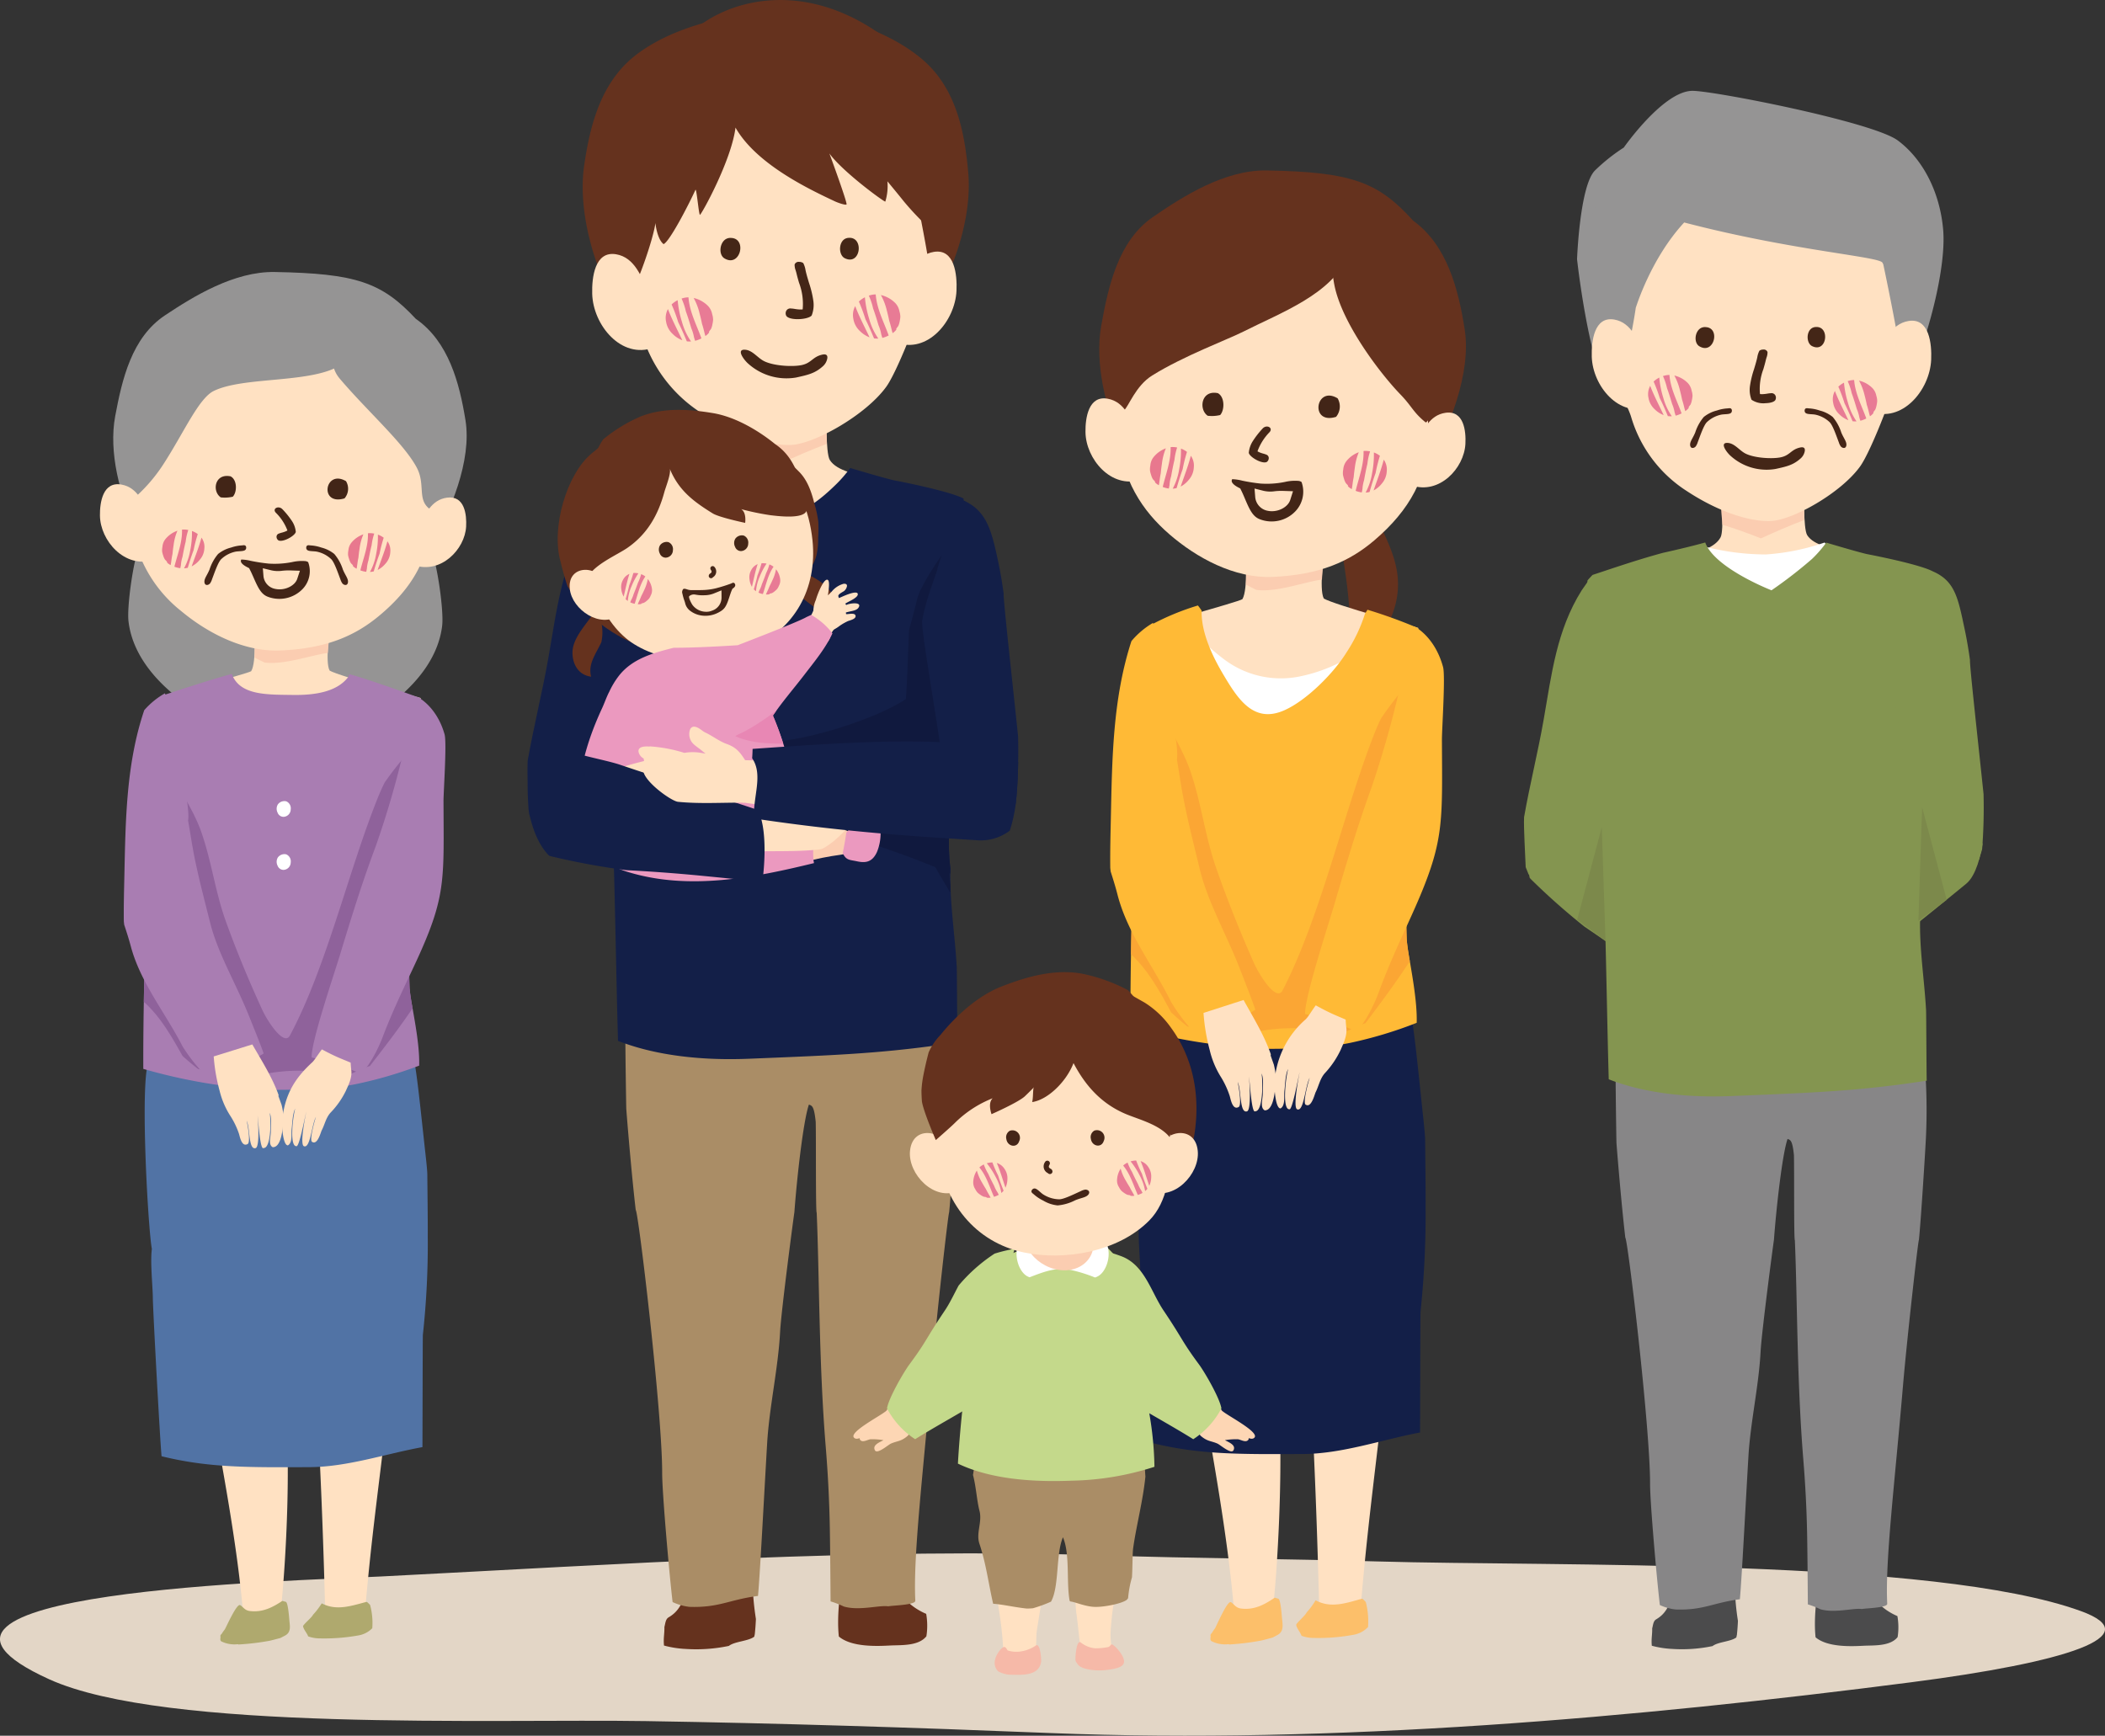 <svg xmlns="http://www.w3.org/2000/svg" xmlns:xlink="http://www.w3.org/1999/xlink" width="440.183" height="363" viewBox="0 0 440.183 363"><rect x="0" y="0" width="440.183" height="363" fill="#333333" stroke="none"/><defs><clipPath id="a"><rect width="440.183" height="363" fill="none"/></clipPath></defs><g transform="translate(0 -0.003)"><g transform="translate(0 0.003)"><g transform="translate(0 0)" clip-path="url(#a)"><path d="M399.685,1048.948c32.244-4.164,49.794-9.684,35.438-14.889-30.726-11.142-110.114-9.29-147.3-10.38-18.979-.557-38.033-.62-57-1.253-50.021-1.668-101.124,1.853-151.121,4.4-18.826.959-109.969,3.078-69.416,21.5,24.312,11.037,92.581,8.235,124.835,8.748,27.83.442,55.659,1.337,84.423,2.495,59.517,2.394,122.844-3.222,180.138-10.62" transform="translate(0 -697.127)" fill="#e3d6c6"/></g></g><g transform="translate(0 0.003)"><g transform="translate(0 0)" clip-path="url(#a)"><path d="M888.419,330.477c-1.564-6.523-6.225-12.2-6.731-19.107l-6.865,4.014a4.844,4.844,0,0,0-.229.75c1.573,4.19,7.533,33.582,1.98,35.988,6.741-2.921,11.83-9.061,12.32-16.5a17.065,17.065,0,0,0-.475-5.144" transform="translate(-596.582 -212.394)" fill="#65321e"/><path d="M812.7,378.158s-17.634-4.865-19.748-6.149c-1.076-1.993.152-10.148.152-10.148l-16.54.138s.588,8.14-.639,10.149c-.959.606-19.277,5.644-19.277,5.644l1.466,41.686s50.3.057,50.411,0c.182.089,4.174-41.321,4.174-41.321" transform="translate(-516.127 -246.835)" fill="#ffe1c2"/><path d="M819.393,371.086c.712.37,1.443.748,2.188,1.113,4.084.53,9.491-1.452,13.036-2.049l.682-.113c.146-2.631.538-5.249.538-5.249l-16.54.137a60.507,60.507,0,0,1,.1,6.16" transform="translate(-558.863 -248.832)" fill="#fbcdb1"/><path d="M730.767,167.208c-.329.963-2.276,1.9-2.57,2.871-3.727-7.73-6.057-17.64-4.636-25.532,1.508-8.365,3.585-17.713,10.829-22.694,6.186-4.254,14.991-9.88,23.8-9.717,17.614.326,23.2,2.316,30.595,10.512,7.124,5.139,9.461,14.363,10.777,22.758,1.416,9.069-3.232,20.677-7.78,28.6-.64,1.116-1.3,2.164-1.964,3.183-.526-3.217-1.531-6.424-2.041-9.619.768-2.418-56.214-3.3-57.013-.361" transform="translate(-493.271 -76.489)" fill="#65321e"/><path d="M748.105,145.117s40.615-.485,42.27.512c6.348,3.829,9.286,36.528,9.394,43.526.145,9.376-3.979,16.516-11.3,22.756-5.173,4.411-11.4,7.23-21.277,7.652-8.02.343-15.93-4.028-21.54-8.879-5.753-4.973-9.932-11.321-10.929-21.282-1.8-18.063,13.465-44.561,13.382-44.285" transform="translate(-501.072 -98.908)" fill="#ffe1c2"/><path d="M810.289,315.439c-.2.635.821,1.259,1.269,1.5l.5.265.232.473c.288.581.537,1.182.784,1.762.949,2.24,1.625,3.642,3.042,4.187a6.677,6.677,0,0,0,1.122.333,6.859,6.859,0,0,0,6.3-1.94,5.932,5.932,0,0,0,1.331-6.171,1.52,1.52,0,0,0-.559-.224,9.17,9.17,0,0,0-2.919.212,18.97,18.97,0,0,1-5.083.339,36.844,36.844,0,0,1-3.871-.613,9.394,9.394,0,0,0-2.071-.3.735.735,0,0,0-.071.174m4.746,1.781,1.893.477a6.31,6.31,0,0,0,2.313.087,12.632,12.632,0,0,1,1.66-.076l2.177.073-.581,1.829c-.509,1.585-2.728,2.666-4.666,2.27a3.2,3.2,0,0,1-2.658-2.917Z" transform="translate(-552.7 -215.043)" fill="#422517"/><path d="M778.817,299.858a3.557,3.557,0,0,1,.624,2.434,4.2,4.2,0,0,1-1.034,2.575,5.409,5.409,0,0,1-1.716,1.433c.729-2.138,1.559-4.241,2.126-6.442" transform="translate(-529.8 -204.541)" fill="#e8788e" fill-rule="evenodd"/><path d="M774.45,295.839a32.654,32.654,0,0,0-.9,3.617c-.475,1.3-.881,2.626-1.262,3.948a3.817,3.817,0,0,1-.814.122,13.012,13.012,0,0,0,1.348-4.069,19.967,19.967,0,0,0,.371-4.309,4.718,4.718,0,0,1,1.262.691" transform="translate(-526.239 -201.329)" fill="#e8788e" fill-rule="evenodd"/><path d="M766.823,294.105a4.618,4.618,0,0,1,1.084.1,13.064,13.064,0,0,0-.565,2.62c-.275,1.123-.485,2.268-.692,3.414a7.837,7.837,0,0,0-.339,1.853c-.045.23-.093.465-.136.694a5.287,5.287,0,0,1-1.28-.329c.641-2.7,1.741-5.444,1.648-8.3a.107.107,0,0,1,.009-.03c.092-.012.184-.02.272-.024" transform="translate(-521.753 -200.615)" fill="#e8788e" fill-rule="evenodd"/><path d="M759.81,294.958a12.192,12.192,0,0,0-.828,3.248c-.1.65-.18,1.312-.238,1.971-.09.428-.164.862-.22,1.3-.052.392-.1.8-.182,1.2a3.344,3.344,0,0,1-.641-.439.866.866,0,0,1-.166-.2c-.018-.038.033-.078.024-.109s-.074-.075-.093-.106c-.12-.167-.291-.287-.391-.444a3.637,3.637,0,0,1-.355-.86,5.7,5.7,0,0,1-.22-.843,4.021,4.021,0,0,1,.064-1.127,3.184,3.184,0,0,1,.65-1.715,5.881,5.881,0,0,1,2.6-1.872" transform="translate(-516.013 -201.199)" fill="#e8788e" fill-rule="evenodd"/><path d="M905.735,302.421a3.57,3.57,0,0,1,.627,2.433,4.218,4.218,0,0,1-1.038,2.577,5.409,5.409,0,0,1-1.715,1.432c.729-2.138,1.559-4.241,2.126-6.442" transform="translate(-616.374 -206.29)" fill="#e8788e" fill-rule="evenodd"/><path d="M901.37,298.4a32.528,32.528,0,0,0-.9,3.615c-.475,1.3-.88,2.626-1.262,3.95a3.849,3.849,0,0,1-.815.121,13.059,13.059,0,0,0,1.349-4.07,20.093,20.093,0,0,0,.371-4.309,4.779,4.779,0,0,1,1.26.692" transform="translate(-612.814 -203.076)" fill="#e8788e" fill-rule="evenodd"/><path d="M893.748,296.667a4.634,4.634,0,0,1,1.085.1,13.193,13.193,0,0,0-.567,2.62c-.275,1.122-.485,2.267-.693,3.413a8.036,8.036,0,0,0-.337,1.852c-.045.231-.091.466-.136.695a5.228,5.228,0,0,1-1.279-.329c.641-2.7,1.738-5.445,1.646-8.3,0-.01.008-.021.009-.031.094-.012.183-.019.273-.024" transform="translate(-608.332 -202.363)" fill="#e8788e" fill-rule="evenodd"/><path d="M886.731,297.52a12.192,12.192,0,0,0-.83,3.249c-.1.649-.179,1.312-.238,1.971-.088.428-.163.862-.218,1.3-.054.391-.1.8-.183,1.2a3.4,3.4,0,0,1-.641-.439.885.885,0,0,1-.166-.2c-.018-.038.032-.077.022-.109s-.071-.074-.091-.106c-.118-.167-.292-.288-.39-.444a3.494,3.494,0,0,1-.354-.859,5.7,5.7,0,0,1-.221-.843,3.93,3.93,0,0,1,.063-1.128,3.2,3.2,0,0,1,.65-1.714,5.879,5.879,0,0,1,2.6-1.873" transform="translate(-602.589 -202.947)" fill="#e8788e" fill-rule="evenodd"/><path d="M794.252,258.49c1.466.79,1.432,3.529.48,4.572a7.4,7.4,0,0,1-2.61.152c-1.933-1.339-1.357-5.464,2.13-4.724" transform="translate(-539.579 -176.263)" fill="#422517" fill-rule="evenodd"/><path d="M871.354,260.844a3.4,3.4,0,0,1-.324,3.869c-5.577,1.74-4.292-6.664.324-3.869" transform="translate(-591.638 -177.537)" fill="#422517" fill-rule="evenodd"/><path d="M825.14,286.5a4.615,4.615,0,0,0-.6-.2,6.336,6.336,0,0,1-.823-.279,2.77,2.77,0,0,1-.3-.149l-.1-.054.03-.109a11.148,11.148,0,0,1,2.5-3.915c.8-.939-.67-1.671-1.495-.714a18.7,18.7,0,0,0-2.04,2.628,5.4,5.4,0,0,0-.822,2.433c.1.485.98,1.216,2,1.665.834.363,1.54.429,1.836.176a1,1,0,0,0,.34-.818.754.754,0,0,0-.532-.664" transform="translate(-560.353 -191.426)" fill="#442617" fill-rule="evenodd"/><path d="M877.335,139.566a14.221,14.221,0,0,1,13.163,2.665c7.356,6.185,10.731,21.2,8.578,35.219-.079.519-2.664,6.073-3.158,5.673-2.607-2.106-2.825-3.32-5.256-5.832-4.209-4.347-12.22-14.849-13.8-22.862-1.111-5.623.161-8.905.477-14.864" transform="translate(-597.822 -94.808)" fill="#65321e"/><path d="M929.791,277.77c1.216-2.567,2.557-5.8,5.929-6.284,3.87-.557,4.31,3.855,4.166,6.512-.272,5.113-5.48,10.656-11.242,8.668Z" transform="translate(-633.451 -185.155)" fill="#ffe1c2"/><path d="M738.755,157.4c6.581-4.1,15.837-7.538,19.066-9.176,7.771-3.938,18.507-7.813,21.847-15.831.7-3.375,1.134-7.02.206-10.172-1.753-5.959-10.65-6.159-15.6-6.566-7.284-.6-19.524,5.651-25.772,12.122-9.5,9.841-10.9,33.147-5.677,36.97,1.031-.854,2.439-5.167,5.932-7.347" transform="translate(-497.828 -78.868)" fill="#65321e"/><path d="M724.775,269.312c-1.182-2.868-2.464-6.477-6.012-7.147-4.075-.776-4.729,4.047-4.69,6.969.07,5.621,5.348,11.925,11.535,9.989Z" transform="translate(-487.085 -178.773)" fill="#ffe1c2"/><path d="M811.848,706.488c-.3-12.349-.014-24.324-2.409-38.881l-48.88.916c-.033,11.8.356,17.765.863,29.542.458,10.634,5.879,32.223,8.13,45.321,2.742,15.964,5.934,32.82,7.3,48.892a43.693,43.693,0,0,0,8.017-.019c.328-.04,2.895-29.776.956-48.528.3-16.091.357-28.906.95-29.084,1.915-.578,1.394-4.833,3.342-4.4.534,18.019,2.727,33.629,3.406,48.589.513,11.3.879,22.575,1.149,33.622,2.446.024,7.514-.3,8.623-.386,1-12.371,2.239-22.5,3.547-33.573,1.037-8.771,1.962-15.688,2.539-22.476,1.133-13.292,2.719-19.178,2.469-29.533" transform="translate(-518.795 -455.392)" fill="#ffe1c2"/><path d="M806.034,708.2c.016-4.856-.056-9.7-.1-14.484-.006-.666-.15-2.273-.382-4.412-.909-8.4-2.144-21.47-2.688-21.5-18.212-.833-38.638,1.337-56.859.023-2.771-.178-.695,38.2.166,42.625-.386,2.991.195,8.493.2,10.953.006,2.4,1.576,32.49,1.9,35.627,10.222,2.608,18.873,2.509,32.035,2.451,8.328-.038,16.439-2.969,24.564-4.5.02-.293.047-24.818.1-25.231a194.128,194.128,0,0,0,1.065-21.556" transform="translate(-507.921 -455.393)" fill="#131f48"/><path d="M811.246,1055.623c-.053-.592-.289-4.126-.78-4.266l-.757-.217c-2.123,1.455-4.263,2.619-7.039,2.275-1.133-.141-1.425-.893-2.1-1.323-.755-.477-3.11,5.13-3.356,5.477a9.418,9.418,0,0,0-.7,1.039.5.5,0,0,0-.2.627,3.241,3.241,0,0,0-.049.582.523.523,0,0,0,.375.494,6.257,6.257,0,0,0,3.442.552c.029.022.057.046.085.068a51.734,51.734,0,0,0,6.9-.86c.753-.191,1.5-.395,2.236-.6.363-.19.705-.377,1-.537,1.355-.742,1.055-2.128.949-3.308" transform="translate(-543.148 -717.009)" fill="#fcbf6a"/><path d="M866.628,1051.91l-.176-.072c-3.337.91-6.527,2.071-9.7.328a16.335,16.335,0,0,1-1.868,2.535c-.341.7-1.794,1.875-2.192,2.553.086.787.851,1.546,1.113,2.334a7.17,7.17,0,0,0,2.2.444,40.406,40.406,0,0,0,8.659-.651,5.4,5.4,0,0,0,3.052-1.627,16.047,16.047,0,0,0-.473-5.23c-.2-.21-.4-.415-.613-.614" transform="translate(-581.64 -717.486)" fill="#fcbf6a"/><path d="M787.252,426.225c2.371,5.694,7.4,12.6,14.245,12.692,7,.092,13.794-4.7,17.206-10.656a39.446,39.446,0,0,0,4.1-11.951,33.067,33.067,0,0,1-15.546,7.969,19.684,19.684,0,0,1-16.1-3.594,42.758,42.758,0,0,1-6.464-6.024c.517,3.917,1.008,7.847,2.558,11.565" transform="translate(-535.259 -282.851)" fill="#fff"/><path d="M804.322,421.961a92.728,92.728,0,0,0-.518-18.867,104.578,104.578,0,0,0-10.592-3.844,5.657,5.657,0,0,1-.5.79,32.345,32.345,0,0,1-3.922,8.211c-2.551,4.134-8.214,9.933-12.983,12.039-6.384,2.821-9.686-2.373-12.666-7.372-2.233-3.745-4.726-8.825-4.6-13.476a12.27,12.27,0,0,0-.779-1.08,52.664,52.664,0,0,0-9.981,4.156s.165,15.545-.037,15.511c-.276.719-2.467,6.692-2.995,9.065q-.191.86-.364,1.723c-.081,2.833.828,6.835.254,13.509-.286,3.316-1.055,28.057-.984,44.048,8.879,2.845,18.036,4.067,27.314,4.728,6.257-.052,12.484,0,18.629-1.266a87.758,87.758,0,0,0,13.913-4.193c.182-5.9-1.984-14.7-2.087-17.549-.332-9.218.276-22.118.276-22.118.1.045,1.667-12.463,2.62-24.014" transform="translate(-507.263 -271.733)" fill="#ffba36"/><path d="M804.776,440.71c-1,.974-1.979,1.958-2.932,2.968a73.867,73.867,0,0,0-5.576,7.259c-.457.966-.889,1.931-1.269,2.891-6.395,16.184-11.248,38.4-19.285,53.931-1.27,2.454-4.814-3.109-6.005-5.792-2.893-6.519-5.543-13.129-7.886-19.849-2.322-6.659-3.083-13.471-5.353-20.138-2.034-5.973-6.246-11.517-8.381-17.436a16.177,16.177,0,0,1-.091,2.372c-.276.719-2.467,6.692-2.995,9.065q-.191.86-.364,1.723c-.081,2.833.828,6.835.254,13.509-.2,2.373-.657,15.718-.871,28.977,3.621,3.365,6.018,7.774,8.4,12.167,1.1,1.016,2.215,2,3.383,2.925,3.787.681,7.572,1.324,11.373,1.872,1.263-.321,2.528-.652,3.82-.9a38.726,38.726,0,0,1,11.149-.35c2.062.2,4.14.466,6.226.73.576-.248,1.143-.512,1.7-.773,1.008-.469,2-.893,2.994-1.272,3.2-4.244,6.363-8.515,9.261-12.944a45.289,45.289,0,0,1-.654-4.665c-.332-9.218.276-22.118.276-22.118.1.045,1.667-12.463,2.62-24.014a86.676,86.676,0,0,0,.2-10.138" transform="translate(-507.516 -300.62)" fill="#fba634"/><path d="M887.185,435.788c-.007-2.034.747-13.18.235-15.071-1.734-6.41-5.946-8.456-5.946-8.456-1.018,4.2-1.972,8.186-3,12.385a212.823,212.823,0,0,1-5.956,21.094c-3,8.272-5.361,16.2-7.843,24.663-1.285,4.38-6.281,19.572-6.092,22.885a61.351,61.351,0,0,1,10.7,3.641c1.858-1.742,3.783-5.733,4.647-8.086,2.854-7.779,5.887-13.672,8.395-19.555,5.375-12.609,4.919-16.658,4.858-33.5" transform="translate(-585.657 -281.215)" fill="#ffba36"/><path d="M748.224,495.814c1.581.129,4.891-1.216,5.983-1.58a42.567,42.567,0,0,0,6.473-3.5c-.015-.338-2.374-6.423-3.341-8.88-2.885-7.329-6.6-13.651-8.273-20.578-1.3-5.393-2.715-10.837-3.688-16.292-.358-2-.674-4.295-1.079-6.564.664-4.288-4.009-21.664-4.456-25.8a15.177,15.177,0,0,0-.547-2.8,17.256,17.256,0,0,0-4.508,3.806c-3.919,12.015-4.043,24.654-4.307,37.092-.072,3.419-.165,6.887-.121,10.352.026.242.052.482.078.724.511,1.617,1.017,3.226,1.426,4.825,2.1,8.219,7.547,15.026,11.253,22.54a37.491,37.491,0,0,0,5.107,6.652" transform="translate(-498.188 -279.551)" fill="#ffba36"/><path d="M853.272,664.415c-.739-.32-1.483-.633-2.228-.957-1.382-.6-2.7-1.294-4.013-2.017-.8,1.051-1.555,2.4-2.112,2.925a19,19,0,0,0-6.5,12.953c-.129,1.246.172,5.737,1.25,5.679,1.046-.625.674-2.535.814-3.742.151-1.279.184-3.379.76-4.5-.6,2.395-1.187,8.489.257,8.42.6.3,1.756-6.1,2.153-7.759-.253,1.291-1.431,7.378-.518,7.768,1.41.6,1.674-4.863,2.619-6.589-.222.618-1.479,5.172-.86,5.6,1.2.834,1.888-2.147,2.106-2.583.686-1.373.875-2.724,1.869-3.92a19.074,19.074,0,0,0,3.393-5c.438-1.065,1.38-2.813,1.154-4.569-.059-.463-.107-1.131-.142-1.71" transform="translate(-571.884 -451.186)" fill="#ffe1c2"/><path d="M806.453,671.482l-.681-1.937c.011-.092.023-.179.035-.269-1.372-3.984-3.706-7.757-5.7-11.356l-8.376,2.7a40.875,40.875,0,0,0,1.288,7.746,18.713,18.713,0,0,0,2.213,5.438,18.416,18.416,0,0,1,1.947,4.094c.175.407.538,3.2,1.909,2.4.708-.411-.059-4.666-.218-5.246.788,1.612.363,6.659,1.959,6.155.928-.294.521-6.068.411-7.276.217,1.548.555,7.883,1.32,7.257,1.524.052,1.651-5.655,1.316-7.894.472,1.043.247,3.011.25,4.21,0,1.132-.634,2.924.4,3.5,1.562.044,2.086-2.85,2.246-5.319.05-.769.064-1.492.064-2.077a19.785,19.785,0,0,0-.387-2.127" transform="translate(-540.061 -448.784)" fill="#ffe1c2"/><path d="M495.788,284.231c-2.687-.737-7.072-1.445-8.532-3.772-.921-1.468-.672-10.345-.672-10.345l-18.548.525s.712,8.775-.106,10.293c-1.3,2.405-4.628,3-8,4.826,1.942,6.08,4.045,15.67,18.149,15.28s17.884-9.5,17.709-16.808" transform="translate(-313.729 -184.252)" fill="#ffe1c2"/><path d="M494.318,287.743c3.194-1.452,6.412-2.859,9.689-4.1-.033-1.315-.036-2.709-.069-3.9l-12.766.222-5.751.147c-.028,1.389.2,3.078.313,4.6,2.908.866,5.761,1.919,8.584,3.037" transform="translate(-331.116 -190.818)" fill="#fbcdb1"/><path d="M451.823,54.948a57.074,57.074,0,0,1-2.959,7.3,48.12,48.12,0,0,1,6.851,5.183c4.771-7.362,9.089-18.915,8.241-28.755-.724-8.43-2.462-17.87-9.833-23.98C447.77,9.427,438.267,5.874,425.07,3.829a15.749,15.749,0,0,0-10.83,2.088c-8.19,1.649-14.59,4.209-19.392,7.754-7.712,5.7-9.995,15.027-11.208,23.4-1.454,10.037,2.424,22.181,6.908,29.761a15.6,15.6,0,0,0,1.4,1.646c1.625-2.624,3.438-5.142,5.114-7.739a54.093,54.093,0,0,1-2.253-6.755c-1.577-6.474,6.877-31.3,12.745-35,.811-.511,10.356-1.561,19.183-2.437,7.191,1.15,13.743,2.3,14.386,2.756,5.645,4.016,12.647,29.268,10.7,35.645" transform="translate(-261.479 -2.47)" fill="#65321e"/><path d="M472.911,100.674c.283-2.147-6.553-35.359-7.716-37.46,0-.009-42.006-.13-44.6.09-3.668,8.139-12.389,38.849-12.414,39.193.695,3.142,3.485,7.251,4.461,10.332a29.548,29.548,0,0,0,12.484,16.653c7.149,4.7,14.139,6.869,18.746,6.665,4.86-.215,15.583-6.213,19.887-12.164,2.657-3.672,8.643-19.474,9.149-23.309" transform="translate(-278.432 -43.093)" fill="#ffe1c2"/><path d="M466.683,32.761c.041-10.511-3.512-14.994-11.747-22.3-6.644-5.9-15.558-10.621-25.6-10.45-10.517.182-16.651,5.6-16.651,5.6a22.113,22.113,0,0,0-11.463,6.064C395.179,17.308,390.45,25.628,391,35.1c.971,16.6,8.781,23.658,8.809,23.656.295-.022,3.443-8.529,3.936-12.134-.009.171.356,3.395,1.7,4.436,1.228-.5,5.144-8.013,6.66-11.339.23-.5.7,5.2.944,5.211.287.007,6.591-11.378,7.435-18.244,4.367,7.7,15.55,12.961,20.76,15.416.622.292,2.2.858,2.458.661s-3.474-10.41-3.59-10.673c2.724,3.8,11.461,10.178,11.7,10.075a10.974,10.974,0,0,0,.439-4.241c.009.008,2.314,2.784,3.4,4.154a57.7,57.7,0,0,0,6.833,6.95c.275-.021,4.158-6.218,4.2-16.263" transform="translate(-266.683 -0.003)" fill="#65321e"/><path d="M401.3,175.28c-1.348-3.3-2.822-7.465-6.726-8.128-4.479-.761-5.107,4.878-5.008,8.281.188,6.541,6.092,13.708,12.838,11.242Z" transform="translate(-265.728 -113.972)" fill="#ffe1c2"/><path d="M590.826,173.438c1.355-3.2,2.846-7.245,6.637-7.854,4.348-.7,4.869,4.8,4.723,8.119-.282,6.37-6.107,13.3-12.6,10.825Z" transform="translate(-402.17 -112.909)" fill="#ffe1c2"/><path d="M519.133,184.289c-1.142-.032-1.976-.316-2.177-.738A1.117,1.117,0,0,1,517,182.5a.954.954,0,0,1,.958-.44,6.5,6.5,0,0,1,.788.092,8.536,8.536,0,0,0,1.083.12c.137,0,.28,0,.421-.007l.141-.01.024-.132a12.5,12.5,0,0,0-.772-5.446c-.182-.628-.37-1.279-.515-1.9-.05-.213-.117-.446-.185-.676a3.292,3.292,0,0,1-.225-1.236.885.885,0,0,1,.968-.554,1.452,1.452,0,0,1,.842.254A4.782,4.782,0,0,1,521,174.04c.032.151.066.3.1.436.165.681.387,1.421.621,2.2a21.064,21.064,0,0,1,.922,3.837,6.019,6.019,0,0,1-.356,3.01c-.374.469-1.758.805-3.156.764" transform="translate(-352.555 -117.543)" fill="#442617" fill-rule="evenodd"/><path d="M438.034,205.967a4.438,4.438,0,0,0,1.4,2.59,5.643,5.643,0,0,0,1.992,1.29c-1.02-2.163-2.149-4.275-3.006-6.525a3.876,3.876,0,0,0-.388,2.646" transform="translate(-298.744 -138.691)" fill="#e87b95" fill-rule="evenodd"/><path d="M443.188,202.1c.656,1.31,1.239,2.657,1.8,4.008a4.322,4.322,0,0,0,.883.026,13.554,13.554,0,0,1-1.905-4.127,21.355,21.355,0,0,1-.891-4.5,5.447,5.447,0,0,0-1.265.889,33.56,33.56,0,0,1,1.38,3.706" transform="translate(-301.368 -134.725)" fill="#e87b95" fill-rule="evenodd"/><path d="M448.37,195.887a13.529,13.529,0,0,1,.9,2.692c.423,1.151.781,2.335,1.132,3.517a8.59,8.59,0,0,1,.573,1.91c.075.24.147.48.224.718a5.985,5.985,0,0,0,1.322-.51c-.991-2.767-2.475-5.527-2.706-8.548a.258.258,0,0,0-.011-.032c-.1,0-.2,0-.295.01a4.993,4.993,0,0,0-1.143.243" transform="translate(-305.844 -133.448)" fill="#e87b95" fill-rule="evenodd"/><path d="M457.593,199.371c.179.676.341,1.362.476,2.052q.217.659.386,1.342c.1.408.2.834.33,1.243a3.414,3.414,0,0,0,.629-.548.845.845,0,0,0,.157-.231c.015-.041-.044-.078-.04-.111s.066-.089.087-.124c.11-.194.277-.339.366-.518a4.118,4.118,0,0,0,.278-.952,6.478,6.478,0,0,0,.137-.922,4.245,4.245,0,0,0-.2-1.18,3.365,3.365,0,0,0-.888-1.727,6.19,6.19,0,0,0-2.976-1.646,12.939,12.939,0,0,1,1.257,3.323" transform="translate(-311.278 -133.73)" fill="#e87b95" fill-rule="evenodd"/><path d="M561.21,204.048a4.442,4.442,0,0,0,1.4,2.589,5.667,5.667,0,0,0,1.991,1.291c-1.02-2.164-2.149-4.276-3-6.525a3.855,3.855,0,0,0-.389,2.646" transform="translate(-382.765 -137.382)" fill="#e87b95" fill-rule="evenodd"/><path d="M566.365,200.181c.656,1.311,1.239,2.657,1.8,4.009a4.25,4.25,0,0,0,.885.025,13.566,13.566,0,0,1-1.908-4.126,21.4,21.4,0,0,1-.89-4.5,5.469,5.469,0,0,0-1.265.889,34.033,34.033,0,0,1,1.38,3.706" transform="translate(-385.39 -133.415)" fill="#e87b95" fill-rule="evenodd"/><path d="M571.55,193.968a13.443,13.443,0,0,1,.9,2.693c.426,1.151.781,2.335,1.133,3.515a8.678,8.678,0,0,1,.574,1.911c.073.239.145.48.223.718a5.978,5.978,0,0,0,1.323-.509c-.992-2.767-2.477-5.526-2.707-8.549a.211.211,0,0,1-.01-.031c-.105,0-.2,0-.3.009a4.96,4.96,0,0,0-1.141.243" transform="translate(-389.868 -132.139)" fill="#e87b95" fill-rule="evenodd"/><path d="M580.769,197.452c.178.676.338,1.362.475,2.051.142.44.273.887.384,1.341.1.407.2.835.331,1.244a3.361,3.361,0,0,0,.63-.549.883.883,0,0,0,.157-.231c.016-.042-.045-.079-.041-.11s.067-.092.088-.126c.107-.194.278-.339.365-.518a4.228,4.228,0,0,0,.28-.952,6.482,6.482,0,0,0,.135-.922,4.218,4.218,0,0,0-.2-1.18,3.362,3.362,0,0,0-.888-1.727,6.2,6.2,0,0,0-2.977-1.646,13.016,13.016,0,0,1,1.259,3.324" transform="translate(-395.298 -132.42)" fill="#e87b95" fill-rule="evenodd"/><path d="M476.216,156.544a1.915,1.915,0,0,0-1.107.224c-1.38.8-1.571,3.3-.324,4.048,3.282,1.984,4.79-4.122,1.431-4.272" transform="translate(-323.295 -106.781)" fill="#442617" fill-rule="evenodd"/><path d="M554.5,156.474a1.768,1.768,0,0,0-1.016.325c-1.209.906-1.1,3.34.156,3.947,3.318,1.6,4.042-4.452.86-4.272" transform="translate(-376.968 -106.733)" fill="#442617" fill-rule="evenodd"/><path d="M505.438,231.866a2.859,2.859,0,0,1-.914,1.664c-1.646,1.483-3.054,1.808-5.648,2.375a11.974,11.974,0,0,1-10.18-3.088c-.867-.854-2.306-2.882-.415-2.727,1.478.121,2.494,1.584,3.766,2.294,1.859,1.035,5.737,1.312,7.82.953,2.255-.387,2.41-1.753,4.5-2.221.914-.2,1.143.185,1.072.75" transform="translate(-332.435 -156.945)" fill="#442617" fill-rule="evenodd"/><path d="M362.374,331.449c-.436.467-.863.943-1.266,1.439.158-.16-1.063,1.529-1.186,1.724-5.612,8.929-6.73,18.782-8.5,28.914-1.271,7.283-3.1,14.462-4.367,21.74-.107,2.427.278,8.719.363,11.15.183.455.4.991.66,1.636.645.016,11.1,2.453,12.128,2.247l.1-.03c1.98-.662,3.892-1.493,5.811-2.3.033-.307,3.88-35.869,4.678-38.24,0,0-6.131-21.821-8.421-28.277" transform="translate(-236.723 -226.09)" fill="#131f48"/><path d="M569.8,1048.775c.013-.089.03-.212.061-.4a14.355,14.355,0,0,0-.1-4.295,12.916,12.916,0,0,1-1.723-.881,12.04,12.04,0,0,1-4.485-4.726q-.9-.762-1.751-1.6c-2.857-.255-6.84-.6-9.554-1.048-.56,4.253-1.193,8.857-.753,12.992,2.737,2.322,8.3,2.008,10.788,1.881,2.211-.111,5.87.151,7.521-1.927" transform="translate(-376.083 -706.565)" fill="#65321e"/><path d="M455.691,1052.728q.169-1.585.236-3.181a60.013,60.013,0,0,1-.694-7.28,113.5,113.5,0,0,1-13.268.469,8.732,8.732,0,0,1-.73,1.843c-.905,1.725-1.379,3.343-3.563,4.625-.664.39-.681,1.325-.88,2,.027,1.5-.237,2.3-.087,3.9a21.4,21.4,0,0,0,4.595.712,33.333,33.333,0,0,0,8.968-.635c1.252-.968,4.052-.972,5.313-1.932.025-.138.065-.317.11-.513" transform="translate(-297.856 -710.957)" fill="#65321e"/><path d="M480.095,623.656c-.04-4.133-.1-7.477-.187-8.128-.151-1.081-.273-2.187-.393-3.3a10.959,10.959,0,0,0,.174-4.377h-.677c-.113-.829-.239-1.655-.392-2.474-12.345-.032-50.613-.363-67.341-1.4.091,3.283.11,9.134.114,15.427-.279,1.027.084,23.436.111,24.389.01.322,1,12.86,1.979,21.252.518.086,5.562,42.353,5.529,55-.011,4.2,1.568,21.977,2.184,26.993a11.238,11.238,0,0,0,3.513,1c6.226.21,8.31-1.51,14.343-2.287.408-4.305,1.22-20.093,1.91-31.887.443-7.582,2.32-15.758,2.712-23.338.229-4.44,2.948-24.965,2.981-24.966.562-7.555,1.873-19.176,3.044-22.57.632.253,1.076.244,1.421,3.613.091,2.874-.031,18.986.206,19,.562,12.92.447,31.383,1.891,48.988.449,5.464.751,11.145.854,16.991.09,5.148.157,15.314.157,15.314A18.626,18.626,0,0,1,457,747.968c3.209.941,7.411-.326,9.288-.042.86-.192,5.707-.26,5.661-1.175-.49-9.454,1.7-27.237,3.471-48.153.916-10.822,3.424-33.043,3.6-33.047.459-4.355,1.452-20.288,1.571-22.885a129.868,129.868,0,0,0-.5-19.01" transform="translate(-280.544 -411.984)" fill="#aa8d66"/><path d="M465.734,391.614c-.641-5.161-.158-10.33-.307-15.538a211.837,211.837,0,0,1,.863-29.352c1.057-9.535,2.461-31.786,2.179-32.512-1.983-1.056-8.213-2.575-14.449-3.784-1.152-.224-5.7-1.532-9.244-2.595a26.646,26.646,0,0,1-3.205,3.67c-2.59,2.517-5.744,5.1-9.329,6.173-6.51,1.953-12.433-4.145-14.479-9.876-3.3.938-8.5,2.109-9.387,2.3-6.139,1.652-12.927,4.027-15.767,4.945q-.581.6-1.125,1.227c-.227,4.139.11,17.106.576,21.048,3.3,25.771,3.426,64.615,4.165,90.321,7.972,3.135,17.733,4.131,27.3,3.744,18.9-.767,28.629-1.121,43.678-3.434-.046-.767-.1-14.972-.143-15.738-.383-6.865-1.523-13.732-1.326-20.6" transform="translate(-266.991 -209.959)" fill="#131f48"/><path d="M517.085,438.754c-.009.012-.016.023-.025.034-3.678,4.416-8.81,7.267-14.086,9.349a86.019,86.019,0,0,1-14.225,4.292c-5.193,1.058-11.412,1.134-15.963,3.708a3.782,3.782,0,0,0-1.829,1.555,2.19,2.19,0,0,1-.1.315c-.009.129-.038.4-.035.452a3.524,3.524,0,0,0,.353,1.333c1.459,2.773,4.492,4.338,7.238,5.592,13.418,6.129,28.048,9.43,41.47,15.477,0-.357.008-.714.018-1.072-.641-5.161-.158-10.33-.307-15.539a219.809,219.809,0,0,1,.642-27.182c-1.031.6-2.092,1.155-3.154,1.686" transform="translate(-321.162 -298.136)" fill="#10193e"/><path d="M520.158,542.268v.461c-.329.081-.676.155-1.03.228.307,2.481.524,4.977.92,7.44l.335-.066c2.551-.511,5.011-1.177,7.613-1.6,2.27-.372,5.65-.589,7.168-2.541-1.894-3.469-11.624-4.913-15.006-3.919" transform="translate(-354.11 -369.685)" fill="#fbcdb1"/><path d="M560.113,532.257c-1.82-.261-3.793,3.792-4.973,4.922-.2,1.384-.439,2.765-.724,4.134-.01.047-.02.1-.03.143.7,1.561,1.456,1.4,2.944,1.726,1.706.373,3.206.3,4.225-1.959a10.214,10.214,0,0,0,.1-7.425c-.485-1.012-1.008-1.465-1.544-1.542" transform="translate(-378.161 -363.058)" fill="#eb99bf"/><path d="M381.5,400.442a3.424,3.424,0,0,1-.4.82c-1.486,2.29-3.662,4.5-4.322,7.05-.567,2.194.212,5.9,3.726,6.36-.663-2.636.864-4.527,2.136-7.2a9.662,9.662,0,0,0-1.139-7.029" transform="translate(-256.895 -273.152)" fill="#65321e"/><path d="M520.925,371.574a3.486,3.486,0,0,0,.714.568c2.327,1.425,5.244,2.482,6.937,4.5,1.458,1.735,2.351,5.417-.622,7.345-.537-2.664-2.731-3.715-5.03-5.579a9.668,9.668,0,0,1-2-6.834" transform="translate(-355.312 -253.461)" fill="#65321e"/><path d="M513.218,309.719a23.724,23.724,0,0,0-.789-3.676c-.615-2.467-1.454-5.01-3.3-6.817a21.563,21.563,0,0,0-5.971-4.359,12.453,12.453,0,0,0-1.623-.726l2.766,10.206c.553.093,1.145.866,1.48,1.261a30.215,30.215,0,0,1,2.152,2.944,22.109,22.109,0,0,1,2.27,4.533,32.362,32.362,0,0,1,.779,3.408c.261,1.052.107,2.277.279,3.379a7.683,7.683,0,0,0,1.637-3.371,15.729,15.729,0,0,0,.292-3.39,25.623,25.623,0,0,0,.032-3.391" transform="translate(-342.107 -200.642)" fill="#65321e"/><path d="M369.075,319.209c4.686,8.5,14.525,12.223,15.444,12.321-.639-2.051-6.421-10.933-8.329-20.3-1.041-10.412,1.05-22.163,1.865-23.321-1.388,1.085-2.734,2.213-4.053,3.292-5.285,4.321-8.551,15.678-6.521,22.686.107.607,1.42,5.5,1.593,5.326" transform="translate(-250.253 -196.388)" fill="#65321e"/><path d="M435.158,313.709c-1.311-12.652-9.666-21.183-21.345-19.077l-19.706,4.829-4.571,14.207c-2.317,7.607,1.707,17.717,8.382,21.843,7.322,4.531,17.092,3.912,24.564.7,8.827-3.8,13.741-12.25,12.677-22.5" transform="translate(-265.262 -200.759)" fill="#ffe1c2"/><path d="M466.911,374.936a.464.464,0,0,1-.093.031.481.481,0,0,1-.579-.364.58.58,0,0,1,.293-.6c.268-.2.443-.34.123-.8a.483.483,0,0,1,.793-.552,1.394,1.394,0,0,1-.333,2.119l-.013.011a.482.482,0,0,1-.191.158" transform="translate(-318.023 -254.052)" fill="#442517"/><path d="M435.44,356.624a1.7,1.7,0,0,0-1.76.643,1.771,1.771,0,0,0-.059,1.717,1.331,1.331,0,0,0,1.227.887,1.571,1.571,0,0,0,1.52-1.555,1.592,1.592,0,0,0-.927-1.692" transform="translate(-295.653 -243.241)" fill="#442617"/><path d="M484.972,352.295a1.7,1.7,0,0,0-1.76.643,1.773,1.773,0,0,0-.059,1.718,1.331,1.331,0,0,0,1.226.885,1.572,1.572,0,0,0,1.522-1.553,1.593,1.593,0,0,0-.929-1.692" transform="translate(-329.44 -240.288)" fill="#442617"/><path d="M410.356,377.579a2.607,2.607,0,0,0-1.339,1.238,3.016,3.016,0,0,0-.362,1.972,3.852,3.852,0,0,0,.5,1.538c.383-1.586.688-3.189,1.2-4.749" transform="translate(-278.732 -257.557)" fill="#e87b95" fill-rule="evenodd"/><path d="M413.173,376.979a22.636,22.636,0,0,1-.854,2.559c-.211.972-.478,1.939-.758,2.894a2.979,2.979,0,0,0,.455.392,9.219,9.219,0,0,1,.757-3.007,14.523,14.523,0,0,1,1.453-2.769,3.78,3.78,0,0,0-1.052-.069" transform="translate(-280.735 -257.14)" fill="#e87b95" fill-rule="evenodd"/><path d="M417.594,378.116a3.455,3.455,0,0,0-.708-.362,9.407,9.407,0,0,1-.674,1.814c-.269.794-.585,1.573-.9,2.351a5.846,5.846,0,0,1-.516,1.258q-.1.237-.187.477a4.209,4.209,0,0,0,.92.295c.657-1.893,1.05-3.991,2.222-5.69a.144.144,0,0,1,.007-.025c-.054-.043-.107-.08-.161-.118" transform="translate(-282.813 -257.676)" fill="#e87b95" fill-rule="evenodd"/><path d="M421.64,380.957a8.846,8.846,0,0,1-.752,2.3c-.195.435-.4.866-.626,1.294-.113.295-.235.586-.37.875-.121.255-.253.527-.356.8a2.274,2.274,0,0,0,.569-.02.656.656,0,0,0,.183-.055c.025-.018.008-.061.024-.075s.076-.022.1-.031c.14-.054.294-.06.415-.117a2.846,2.846,0,0,0,.556-.386,4.367,4.367,0,0,0,.467-.43,2.929,2.929,0,0,0,.4-.713,2.278,2.278,0,0,0,.268-1.292,4.22,4.22,0,0,0-.876-2.15" transform="translate(-286.175 -259.861)" fill="#e87b95" fill-rule="evenodd"/><path d="M494.7,371.162a2.6,2.6,0,0,0-1.339,1.237,3.024,3.024,0,0,0-.363,1.973,3.866,3.866,0,0,0,.5,1.538c.383-1.588.688-3.19,1.2-4.748" transform="translate(-336.262 -253.18)" fill="#e87b95" fill-rule="evenodd"/><path d="M497.512,370.556a23.057,23.057,0,0,1-.855,2.56c-.212.972-.477,1.94-.76,2.894a3.044,3.044,0,0,0,.456.393,9.254,9.254,0,0,1,.756-3.006,14.57,14.57,0,0,1,1.454-2.77,3.805,3.805,0,0,0-1.051-.07" transform="translate(-338.264 -252.759)" fill="#e87b95" fill-rule="evenodd"/><path d="M501.936,371.7a3.361,3.361,0,0,0-.709-.36,9.422,9.422,0,0,1-.673,1.815c-.269.792-.585,1.573-.9,2.35a5.927,5.927,0,0,1-.513,1.258c-.065.16-.127.319-.188.477a4.084,4.084,0,0,0,.92.294c.657-1.893,1.049-3.99,2.22-5.689,0-.008,0-.015.006-.024-.053-.044-.106-.082-.159-.12" transform="translate(-340.345 -253.298)" fill="#e87b95" fill-rule="evenodd"/><path d="M505.983,374.54a8.726,8.726,0,0,1-.755,2.3c-.192.436-.4.868-.624,1.294-.113.3-.235.586-.371.876-.122.257-.252.527-.355.8a2.252,2.252,0,0,0,.568-.018.727.727,0,0,0,.182-.056c.027-.019.01-.062.027-.076s.076-.021.1-.031c.141-.055.293-.062.415-.117a2.9,2.9,0,0,0,.556-.386,3.891,3.891,0,0,0,.466-.433,2.762,2.762,0,0,0,.4-.711,2.3,2.3,0,0,0,.269-1.294,4.216,4.216,0,0,0-.876-2.148" transform="translate(-343.708 -255.484)" fill="#e87b95" fill-rule="evenodd"/><path d="M425.421,284.372c-.956-2.969-2.38-5.684-5.164-7.548-.091-.041-6.193-5.356-13.028-6.491-5.022-.833-10.31-1.19-15.108.711a32.37,32.37,0,0,0-7.836,4.794c-.814,1.157-1.276,2.521-2.124,3.525-7.53,8.9-1.247,25.27-1.1,25.309,1.375-2.668,6.13-4.665,8.257-6.125,4.2-2.887,6.479-6.917,7.781-11.743.257-.95,1.477-3.953,1.106-4.863,1.872,4.578,5,6.9,8.993,9.371,1.37.848,6.786,1.982,6.786,1.982s.329-2.185-.836-2.871a54.849,54.849,0,0,0,6.2,1.28c1.2.116,8.194,1.143,7.51-1.742-.44-1.866-.85-3.773-1.436-5.589" transform="translate(-258.161 -183.941)" fill="#65321e"/><path d="M448.817,385.755l.017.074a10.885,10.885,0,0,0,.4,1.373c.051.143.092.283.132.418a2.777,2.777,0,0,0,1.027,1.63,5.086,5.086,0,0,0,2.508,1.024,5.64,5.64,0,0,0,.874.041,5.713,5.713,0,0,0,1.8-.342,6.133,6.133,0,0,0,.88-.4c1.065-.583,1.469-1.042,2.089-2.952l.037-.112c.148-.455.3-.922.477-1.381l.2-.455c.3-.2.8-.547.507-1.065-.236-.333-.463-.178-.7-.071-.054.024-.106.045-.157.065a32.182,32.182,0,0,1-3.118.97,13.237,13.237,0,0,1-2.878.366c-.449.014-.878.012-1.29.01s-.751,0-1.065,0a2.576,2.576,0,0,1-.8-.165c-.359-.113-.634-.172-.775-.053a.976.976,0,0,0-.16,1.017m1.415.462a1.5,1.5,0,0,1,1.273-.319l.121.018a7.75,7.75,0,0,0,1.851.111,5.335,5.335,0,0,0,1.851-.351l1.642-.667.01,1.532a2.87,2.87,0,0,1-2.022,2.724,2.829,2.829,0,0,1-1.165.22A3.561,3.561,0,0,1,450.87,388c-.379-.616-.828-1.577-.638-1.785" transform="translate(-306.103 -261.534)" fill="#442517"/><path d="M537.21,386.7l-.2-.287a6.291,6.291,0,0,1,.661-.378c.489-.261,1.855-.911,1.951-1.495.184-1.108-2.752.194-3.163.374-.33.148-.609.269-.791.327l-.1-.337c-.16-.46.958-.936,1.221-1.151a1.735,1.735,0,0,0,.58-1.022c.02-.293-.152-.518-.7-.472a4.879,4.879,0,0,0-2.5,1.635c-.281.287-.541.554-.783.781.122-.969.463-3.011-.063-3.245-.764-.337-2.034,2.708-2.469,4.219a5.992,5.992,0,0,0-.516,2.221,33.771,33.771,0,0,1-2.133,4.056c-.694,1.324,3.669,3.09,4.821,2.631,1-.4.8-2.3,1.817-2.843a8.713,8.713,0,0,0,1.052-.7,11.346,11.346,0,0,1,1.675-.95c.245-.1,0,0,.243-.082.4-.138,1.479-.424,1.348-1.049-.138-.664-1.424-.307-1.887-.322l-.094,0-.04-.346c.236-.075.5-.138.783-.2.55-.128,1.461-.261,1.817-.76.992-1.387-1.972-.961-2.532-.6" transform="translate(-360.253 -260.169)" fill="#ffe1c2"/><path d="M429.986,447.136c-.69-4.489-4.718-9.031-6.036-13.432a69.769,69.769,0,0,0-2.837-8.084c2.005-2.949,4.37-5.663,6.561-8.516,2.145-2.793,4.444-5.563,5.891-8.684a14.914,14.914,0,0,0-4.45-3.86l-.991.457c-1.59.977-14.369,5.882-14.369,5.882s-8.028.551-13.377.533c-4.382,1.094-8.55,2.289-11.31,5.659a17.274,17.274,0,0,0-2.192,3.576c-.537,1-1.055,2.53-1.548,3.546-3.261,7.084-5.278,14.23-4.865,22.107A34.433,34.433,0,0,0,381,450.8a17.236,17.236,0,0,0,10.035,7.6c12.609,3.768,25.993,1.167,38.668-1.929-.573-2.869.5-7.886.278-9.327" transform="translate(-259.488 -275.962)" fill="#eb99bf"/><path d="M490.074,468.99a47.789,47.789,0,0,1-4.43,2.753c-.539.29-1.374.605-1.971,1,3.119,1.381,6.552,1.578,10.03,1.553a58.459,58.459,0,0,0-2.152-5.861q.38-.558.777-1.107c-.734.576-1.485,1.131-2.254,1.658" transform="translate(-329.925 -318.78)" fill="#e887b4"/><path d="M381.97,378.245c-.459-4.356-7.809-4.773-7.2.682.489,4.338,6.447,8.375,10.361,5.422Z" transform="translate(-255.617 -255.734)" fill="#ffe1c2"/><path d="M598.614,425.4q0-.725.021-1.45c-.641-5.381-.158-10.77-.307-16.2a230.243,230.243,0,0,1,.863-30.6c.711-6.685,1.578-19.358,1.984-27.176A26.039,26.039,0,0,0,598.258,353a52.632,52.632,0,0,0-5.988,9.337c-.166.424-.321.853-.484,1.279-.558,2.3-1.169,4.594-1.8,6.879-.514,10.39-.3,21.8-3.739,30.717A177.021,177.021,0,0,0,598.614,425.4" transform="translate(-399.892 -238.725)" fill="#10193e"/><path d="M626.18,392.212c.086-.706.148-1.358.2-1.912a119.577,119.577,0,0,0,.305-12.149c-1.263-12.15-3.131-28.812-3.028-29.917-.318-2.336-.709-4.638-1.181-6.856-1.466-6.883-2.55-10.628-7.657-12.784-.105.079-4.551,12.809-4.958,14.293-.116,1.068-2.378,6.124-3.226,11.024-.365,2.116,4.754,29.822,4.859,35.29,5.394,1.227,10.408,5.706,14.685,3.011" transform="translate(-413.788 -224.143)" fill="#131f48"/><path d="M402.011,511.957s-6.4-3.9-6.775-5.617c-.51-2.276,1.973-6.23,3.822-6.839,2.82-.929,10.047-2.86,12.813-2.687,2.4.152,3.6,3.163,4.4,5.471,1.55,4.526-.641,4.522-.641,4.522s.3,1.45-1.748,2.2c-.91.331-2.057-.443-2.37.613-.587,1.964-1.556,2.948-3.306,2.164-.949,1.659-.964,1.448-3.541,1.6a17.863,17.863,0,0,1-2.649-1.423" transform="translate(-269.554 -338.882)" fill="#ffe1c2" fill-rule="evenodd"/><path d="M494.011,524.628c-.173.005-.327-4.4-.663-6.823.415-.763,1.553-1.432,1.973-2.177,1.039-1.843,1.812-2.946,3.633-3.716,1.567-.664,2.823-1.844,4.285-2.618.046-.025.316-.215.38-.27.645-.555,1.8-1.572,2.413-.519a3.3,3.3,0,0,1-.123,2.454c-.351.877-1.393,1.54-2.032,2.149-.278.263-.569.52-.855.781.231-.05.454-.089.643-.13a8.443,8.443,0,0,1,3.389-.119c.009,0,.016.007.025.008a25.979,25.979,0,0,1,6.57-1.522.516.516,0,0,1,.174.024c.932-.084,2.16-.036,2.041,1.058a2.209,2.209,0,0,1-1.008,1.493,6.393,6.393,0,0,1-.4,1.512c2.249,1.784-4.833,7.748-6.343,7.946-4.275.558-9.8.331-14.1.469" transform="translate(-336.525 -346.552)" fill="#ffe1c2"/><path d="M395.262,507.629c-.132-.13-21.8-7.081-28.78-9.459-2.19-.745-5.85-1.44-9.083-2.356-2.667.232-7.38.072-10.011.37-.067.314-.127.64-.183.969-.106,2.476-.173,4.962-.072,7.478.036.913.082,1.882.15,2.885.671,3.842,2.075,7.41,4.3,9.654.163.046.326.095.489.139a150.263,150.263,0,0,0,15.63,2.884c5.125.266,10.248.637,15.622,1.157,3.832.37,12.855,1.272,12.855,1.272s1.488-10.066-.917-14.993" transform="translate(-236.754 -338.209)" fill="#131f48"/><path d="M442.158,494a26.643,26.643,0,0,0,2.39-6.643c-.44-.733-1.669-1.362-2.113-2.077-1.1-1.772-1.923-2.827-3.9-3.541-1.7-.615-3.047-1.737-4.63-2.462-.05-.023-.341-.2-.41-.254-.694-.528-1.941-1.492-2.625-.458a2.864,2.864,0,0,0,.086,2.381c.366.845,1.493,1.47,2.18,2.049.3.251.611.5.919.743-.252-.043-.494-.079-.7-.113a10.3,10.3,0,0,0-3.7-.05c-.01,0-.018.007-.028.008a30.708,30.708,0,0,0-7.148-1.353.639.639,0,0,0-.19.027c-1.016-.064-2.357.007-2.25,1.068a2.045,2.045,0,0,0,1.073,1.43,5.445,5.445,0,0,0,.409,1.462c-2.492,1.778,5.128,7.436,6.776,7.6,4.657.461,9.166.133,13.855.185" transform="translate(-286.519 -326.128)" fill="#ffe1c2"/><path d="M494.341,499.754c-1.277-.059-17.439-.189-17.76-.424-.049-.037-.107-.065-.158-.1a25.94,25.94,0,0,1,.534,8.524c2.159.679,20.05,2.7,20.2,2.72.441-.391-.821-8.959-2.819-10.721" transform="translate(-324.981 -340.539)" fill="#ffe1c2"/><path d="M548.678,506.473a31.471,31.471,0,0,0,1.431-7.562c.211-2.266.289-4.53.314-6.794-.054-.061-.1-.127-.16-.186-5.859-6.209-35.843-3.9-55.368-2.555-.014.653-.047,1.306-.092,1.962,2.374,3.477.117,8.1.388,12.588,19.917,3.01,35.545,3.839,46.425,4.541a10.085,10.085,0,0,0,7.062-1.995" transform="translate(-337.517 -332.754)" fill="#131f48"/><path d="M1141.9,334.829c-2.517-.69-6.625-1.354-7.993-3.533-.862-1.375-.63-9.691-.63-9.691l-17.376.492s.667,8.221-.1,9.643c-1.216,2.253-4.336,2.808-7.494,4.521,1.819,5.7,3.789,14.68,17,14.314s16.754-8.9,16.59-15.746" transform="translate(-756.001 -219.375)" fill="#ffe1c2"/><path d="M1140.517,338.119c2.992-1.361,6.007-2.678,9.077-3.844-.031-1.232-.034-2.538-.065-3.654l-11.96.208-5.387.138c-.026,1.3.191,2.883.293,4.307,2.724.812,5.4,1.8,8.042,2.845" transform="translate(-772.288 -225.526)" fill="#fbcdb1"/><path d="M1101.332,111.723a53.507,53.507,0,0,1-2.772,6.836,45.079,45.079,0,0,1,6.418,4.855c4.469-6.9,9.832-25.374,9.038-34.592-.679-7.9-4.268-14.805-9.489-18.679s-38.389-10.378-42.926-10.378c-6.088,0-14.371,11.864-14.371,11.864a38.366,38.366,0,0,0-6.018,4.782c-3.192,3.171-3.755,18.568-3.755,18.568s2.271,20.779,6.471,27.881a14.6,14.6,0,0,0,1.314,1.542c1.522-2.458,3.221-4.817,4.791-7.25a50.7,50.7,0,0,1-2.111-6.328c-1.477-6.065,6.443-29.325,11.94-32.791.76-.479,9.7-1.462,17.971-2.284,6.736,1.078,12.875,2.153,13.477,2.582,5.289,3.762,11.848,27.419,10.022,33.392" transform="translate(-707.675 -40.768)" fill="#959494"/><path d="M1120.463,162.869c.265-2.012-6.139-33.125-7.229-35.094,0-.008-39.352-.121-41.78.084-3.436,7.625-11.606,36.395-11.63,36.717.651,2.943,3.265,6.793,4.179,9.679a27.68,27.68,0,0,0,11.7,15.6c6.7,4.407,13.246,6.435,17.562,6.244,4.553-.2,14.6-5.82,18.63-11.4,2.49-3.44,8.1-18.243,8.572-21.837" transform="translate(-722.933 -87.134)" fill="#ffe1c2"/><path d="M1114.574,105.041c.038-9.847-3.29-14.047-11-20.894-6.224-5.526-14.283-6.272-23.689-6.112a84.249,84.249,0,0,0-15.892,1.566,20.719,20.719,0,0,0-10.739,5.681c-5.663,5.282-10.094,13.076-9.575,21.946.909,15.555,7.818,22.164,7.844,22.161.276-.021,1.965-8.437,2.426-11.814-.008.16,2.993-10.123,10.125-17.83,22.315,5.83,40.408,7.085,41.423,8.369,1.69,2.139,4.891,12.184,5.147,12.161s3.9-5.825,3.933-15.235" transform="translate(-711.888 -53.217)" fill="#959494"/><path d="M1058.1,217.708c-1.263-3.093-2.644-6.993-6.3-7.614-4.2-.713-4.784,4.57-4.692,7.758.176,6.127,5.707,12.842,12.026,10.531Z" transform="translate(-714.249 -143.266)" fill="#ffe1c2"/><path d="M1154.427,241.2c1.07-.03,1.851-.3,2.039-.691a1.045,1.045,0,0,0-.042-.981.894.894,0,0,0-.9-.412,6.068,6.068,0,0,0-.739.087,8.054,8.054,0,0,1-1.014.112c-.128,0-.262,0-.395-.006l-.131-.01-.023-.123a11.708,11.708,0,0,1,.724-5.1c.17-.588.347-1.2.482-1.778.046-.2.11-.418.173-.634a3.084,3.084,0,0,0,.211-1.158.83.83,0,0,0-.906-.519,1.362,1.362,0,0,0-.789.238,4.477,4.477,0,0,0-.444,1.374c-.03.141-.062.279-.094.408-.155.638-.363,1.331-.582,2.062a19.741,19.741,0,0,0-.865,3.595,5.639,5.639,0,0,0,.334,2.82,4.426,4.426,0,0,0,2.957.716" transform="translate(-785.199 -156.881)" fill="#442617" fill-rule="evenodd"/><path d="M1084.289,256.339a4.158,4.158,0,0,0,1.314,2.427,5.293,5.293,0,0,0,1.866,1.208c-.955-2.027-2.013-4.006-2.816-6.113a3.632,3.632,0,0,0-.364,2.479" transform="translate(-739.574 -173.165)" fill="#e87b95" fill-rule="evenodd"/><path d="M1089.118,252.719c.614,1.228,1.161,2.489,1.684,3.755a4.025,4.025,0,0,0,.827.025,12.692,12.692,0,0,1-1.785-3.866,20.012,20.012,0,0,1-.835-4.218,5.1,5.1,0,0,0-1.185.833,31.465,31.465,0,0,1,1.293,3.472" transform="translate(-742.032 -169.45)" fill="#e87b95" fill-rule="evenodd"/><path d="M1093.972,246.9a12.674,12.674,0,0,1,.846,2.522c.4,1.078.732,2.187,1.061,3.3a8.053,8.053,0,0,1,.536,1.789c.069.225.138.449.21.673a5.609,5.609,0,0,0,1.239-.477c-.928-2.593-2.319-5.177-2.535-8.008a.256.256,0,0,0-.01-.03c-.1,0-.185,0-.276.009a4.684,4.684,0,0,0-1.071.227" transform="translate(-746.225 -168.254)" fill="#e87b95" fill-rule="evenodd"/><path d="M1102.613,250.161c.167.634.319,1.276.446,1.922q.2.618.362,1.258c.092.382.183.781.309,1.164a3.185,3.185,0,0,0,.589-.514.782.782,0,0,0,.147-.216c.014-.038-.042-.073-.037-.1s.062-.084.081-.116c.1-.182.26-.318.343-.485a3.863,3.863,0,0,0,.261-.892,6.09,6.09,0,0,0,.129-.863,3.984,3.984,0,0,0-.187-1.106,3.153,3.153,0,0,0-.831-1.618,5.8,5.8,0,0,0-2.788-1.542,12.115,12.115,0,0,1,1.178,3.113" transform="translate(-751.316 -168.518)" fill="#e87b95" fill-rule="evenodd"/><path d="M1117.554,215.21a1.8,1.8,0,0,0-1.037.21c-1.292.749-1.471,3.089-.3,3.793,3.075,1.859,4.487-3.862,1.341-4" transform="translate(-760.865 -146.798)" fill="#442617" fill-rule="evenodd"/><path d="M1190.895,215.144a1.65,1.65,0,0,0-.952.3c-1.133.848-1.033,3.129.146,3.7,3.108,1.5,3.786-4.171.806-4" transform="translate(-811.146 -146.753)" fill="#442617" fill-rule="evenodd"/><path d="M1150.935,293.068a2.677,2.677,0,0,1-.856,1.559c-1.542,1.39-2.861,1.694-5.291,2.225a11.218,11.218,0,0,1-9.537-2.893c-.812-.8-2.16-2.7-.389-2.555,1.384.113,2.337,1.484,3.528,2.149,1.741.969,5.375,1.229,7.326.893,2.113-.362,2.258-1.642,4.214-2.08.857-.191,1.071.173,1,.7" transform="translate(-773.524 -198.77)" fill="#442617" fill-rule="evenodd"/><path d="M1211.229,1051.069c.012-.083.028-.2.057-.375a13.452,13.452,0,0,0-.1-4.023,12.037,12.037,0,0,1-1.614-.826,11.277,11.277,0,0,1-4.2-4.428q-.84-.713-1.64-1.494c-2.676-.239-6.408-.565-8.951-.982-.525,3.984-1.118,8.3-.705,12.171,2.563,2.176,7.771,1.881,10.106,1.763,2.071-.1,5.5.141,7.046-1.806" transform="translate(-814.415 -708.688)" fill="#4b4b4c"/><path d="M1104.332,1054.771q.159-1.485.221-2.981a56.224,56.224,0,0,1-.65-6.82,106.206,106.206,0,0,1-12.43.44,8.209,8.209,0,0,1-.684,1.726c-.849,1.616-1.292,3.131-3.338,4.332-.622.365-.638,1.241-.824,1.87.025,1.406-.223,2.152-.082,3.65a20.048,20.048,0,0,0,4.3.667,31.217,31.217,0,0,0,8.4-.595c1.173-.907,3.8-.911,4.977-1.81.024-.129.06-.3.1-.48" transform="translate(-741.13 -712.801)" fill="#4b4b4c"/><path d="M1127.192,652.809c-.038-3.872-.09-7.005-.175-7.614-.141-1.012-.256-2.049-.368-3.094a10.265,10.265,0,0,0,.163-4.1h-.634c-.106-.776-.224-1.551-.367-2.318-11.565-.03-47.416-.34-63.087-1.316.086,3.076.1,8.557.107,14.453-.261.962.079,21.955.1,22.848.01.3.942,12.048,1.855,19.91.485.08,5.211,39.677,5.179,51.524-.01,3.932,1.469,20.588,2.046,25.288a10.531,10.531,0,0,0,3.291.933c5.833.2,7.785-1.415,13.437-2.143.382-4.033,1.143-18.823,1.79-29.872.415-7.1,2.174-14.762,2.54-21.863.215-4.159,2.762-23.387,2.793-23.388.527-7.078,1.754-17.965,2.852-21.144.592.237,1.009.228,1.331,3.384.085,2.693-.029,17.787.193,17.8.526,12.1.419,29.4,1.771,45.893.42,5.118.7,10.44.8,15.918.084,4.823.147,14.346.147,14.346a17.469,17.469,0,0,1,2.6,1.013c3.006.881,6.942-.305,8.7-.039.806-.18,5.347-.244,5.3-1.1-.459-8.856,1.593-25.517,3.252-45.111.859-10.138,3.208-30.955,3.371-30.959.43-4.08,1.36-19.006,1.471-21.439a121.667,121.667,0,0,0-.467-17.808" transform="translate(-724.911 -432.718)" fill="#878687"/><path d="M1144.906,356.909l3.18,4.446-11.012,13.912-18.006-11.136.677-6.377a51.894,51.894,0,0,0,12.85,1.66,46.948,46.948,0,0,0,12.311-2.5" transform="translate(-763.344 -243.457)" fill="#fff"/><path d="M1016.91,379.064c-.408.438-.808.884-1.186,1.348.148-.15-1,1.432-1.111,1.615-5.257,8.365-6.3,17.6-7.961,27.087-1.19,6.823-2.9,13.548-4.091,20.367-.1,2.273.261,8.168.34,10.446.171.426.375.928.618,1.533.6.015,10.4,2.3,11.361,2.105l.093-.028c1.855-.62,3.646-1.4,5.444-2.158.031-.287,3.635-33.6,4.382-35.824,0,0-5.743-20.443-7.889-26.49" transform="translate(-683.859 -258.57)" fill="#849550"/><path d="M1113.74,435.427c-.6-4.835-.148-9.677-.288-14.556a198.523,198.523,0,0,1,.809-27.5c.99-8.933,2.306-29.778,2.042-30.458-1.858-.989-7.695-2.412-13.536-3.545-1.079-.209-5.341-1.435-8.66-2.43a24.951,24.951,0,0,1-3,3.438,94.522,94.522,0,0,1-8.447,6.535s-11.317-4.393-13.684-9.579q-.1-.212-.173-.424c-3.09.879-7.961,1.976-8.794,2.154-5.751,1.547-12.11,3.773-14.771,4.632q-.544.561-1.054,1.149c-.213,3.878.1,16.026.54,19.718,3.088,24.143,3.209,60.532,3.9,84.615,7.468,2.937,16.613,3.871,25.575,3.507,17.71-.719,26.82-1.051,40.918-3.217-.043-.719-.094-14.026-.134-14.743-.359-6.431-1.426-12.864-1.242-19.3" transform="translate(-712.215 -243.457)" fill="#849550"/><path d="M1263.619,436.057c.08-.661.569-1.74.618-2.259a112.05,112.05,0,0,0,.286-11.382c-1.184-11.382-2.933-26.992-2.837-28.026-.3-2.189-.664-4.345-1.107-6.423-1.373-6.448-1.969-10.143-6.754-12.162-.1.074-4.682,12.185-5.064,13.576-.109,1-2.228,5.737-3.022,10.327-.342,1.983,4.453,27.938,4.552,33.061,5.054,1.149,9.321,5.813,13.328,3.288" transform="translate(-849.737 -256.347)" fill="#849550"/><path d="M1045.367,550.564c-.042-.168-14.07-16.215-18.527-21.5-1.4-1.657-4-3.982-6.151-6.28-2.253-1.1-5.957-3.508-8.213-4.541-.206.22-.411.452-.615.689-1.282,1.937-2.537,3.9-3.672,5.967-.412.75-.844,1.55-1.274,2.388-1.318,3.407-1.916,6.95-1.215,9.825.109.116.216.234.325.348a140.794,140.794,0,0,0,11.151,9.868c3.984,2.691,7.917,5.464,11.979,8.478,2.9,2.149,9.7,7.234,9.7,7.234s6.058-7.359,6.51-12.476" transform="translate(-685.811 -353.507)" fill="#849550"/><path d="M1201.956,536.906c-1-2.371-2.585-2.21-3.686-3.641-1.3-1.689-2.69-3.293-4.117-4.862-.076-.008-.153-.021-.229-.026-7.981-.525-27.086,20.181-39.624,33.558.407.457.8.927,1.188,1.405,3.847.871,5.245,5.482,8.295,8.39,15.587-10.636,26.84-20.034,34.754-26.492,2.148-1.753,3.092-6.27,3.419-8.333" transform="translate(-787.377 -360.413)" fill="#849550"/><path d="M1042.691,544.236,1037.55,563.6l2.086,1.552,3.836,2.855Z" transform="translate(-707.739 -371.238)" fill="#7c894b"/><path d="M1262.787,531.1l5.141,19.365-2.086,1.553-3.836,2.855Z" transform="translate(-860.845 -362.281)" fill="#7c894b"/><path d="M1232,218.913c1.355-3.2,2.846-7.245,6.637-7.854,4.349-.7,4.869,4.8,4.723,8.119-.282,6.37-6.107,13.3-12.6,10.826Z" transform="translate(-839.529 -143.929)" fill="#ffe1c2"/><path d="M1205.8,259.711a4.161,4.161,0,0,0,1.314,2.425,5.311,5.311,0,0,0,1.865,1.209c-.956-2.027-2.014-4.006-2.815-6.113a3.613,3.613,0,0,0-.364,2.478" transform="translate(-822.46 -175.466)" fill="#e87b95" fill-rule="evenodd"/><path d="M1210.631,256.09c.615,1.228,1.161,2.49,1.684,3.756a3.975,3.975,0,0,0,.829.023,12.7,12.7,0,0,1-1.787-3.865,20.025,20.025,0,0,1-.834-4.219,5.149,5.149,0,0,0-1.185.833,31.81,31.81,0,0,1,1.293,3.472" transform="translate(-824.919 -171.75)" fill="#e87b95" fill-rule="evenodd"/><path d="M1215.488,250.269a12.569,12.569,0,0,1,.844,2.522c.4,1.079.732,2.188,1.062,3.293a8.139,8.139,0,0,1,.538,1.791c.068.224.136.45.209.673a5.623,5.623,0,0,0,1.239-.477c-.929-2.593-2.32-5.177-2.536-8.009a.293.293,0,0,1-.009-.03c-.1,0-.187,0-.277.009a4.617,4.617,0,0,0-1.069.227" transform="translate(-829.114 -170.554)" fill="#e87b95" fill-rule="evenodd"/><path d="M1224.125,253.533c.167.634.317,1.276.445,1.922.134.413.256.831.359,1.257.094.381.184.782.31,1.165a3.142,3.142,0,0,0,.59-.514.829.829,0,0,0,.147-.216c.015-.039-.042-.074-.039-.1s.063-.086.083-.118c.1-.182.26-.318.341-.485a3.958,3.958,0,0,0,.262-.892,6.069,6.069,0,0,0,.127-.864,3.938,3.938,0,0,0-.186-1.105,3.152,3.152,0,0,0-.831-1.618,5.805,5.805,0,0,0-2.789-1.542,12.182,12.182,0,0,1,1.179,3.114" transform="translate(-834.201 -170.818)" fill="#e87b95" fill-rule="evenodd"/><path d="M796.054,925.293c-2.083-1.608-5.712-3.506-5.6-3.851a17.743,17.743,0,0,1-1.6-2.84,38.3,38.3,0,0,0-4.485,4.191c1.107,2.017.386,2.158,1.7,4.049,1.429,1.265,2.217,1.074,3.561,1.674.593.264,2.893,2.323,3.354,1.376.491-1-.68-1.535-1.8-2.086a12.919,12.919,0,0,1,2.664-.2c.612.027,1.67.792,2.207.14a.435.435,0,0,0,.086-.375c.462.148.932.233,1.236-.137.351-.432-.3-1.153-1.323-1.943" transform="translate(-535.036 -626.602)" fill="#fdd6b4"/><path d="M714.433,1046.893a11.658,11.658,0,0,0-.834-3.667c-.679-2.144-.386-4.217-.191-6.419.363-4.076,1.641-8.088,1.471-13.125a92.041,92.041,0,0,0-9.811.306c.418,3.292.78,10.436.942,11.532.362,2.481.555,4.979.873,7.464.25,1.949-.06,3.783,2.409,4.218a16.784,16.784,0,0,0,5.137-.132c0-.059,0-.117,0-.177" transform="translate(-480.945 -698.254)" fill="#ffe1c2"/><path d="M659.243,1038.347c-.071,1.388-.178,2.376-.814,2.968-.049.03-.1.061-.15.087a17.9,17.9,0,0,1-5.8-.4c.131-7.949-1.662-16.371-3.565-24.161,3.693.667,10.271-2.777,11.9-.822,1.667,1.995-1.383,16.771-1.434,18.415-.039,1.305-.079,2.611-.146,3.913" transform="translate(-442.643 -692.638)" fill="#ffe1c2"/><path d="M654.508,1085.371c.192-1.082,1.5-2.864,2.038-2.6.385.187.427.628.639.716a5.9,5.9,0,0,0,2.249.245,7.61,7.61,0,0,0,3.435-1.184l.137-.1c.914-.688,1.187,2.835,1.119,3.356-.416,3.173-4.336,2.77-6.689,2.737a6,6,0,0,1-2.3-.7,2.49,2.49,0,0,1-.627-2.463" transform="translate(-446.412 -738.302)" fill="#f6b9a8"/><path d="M707.525,1084.362a3.655,3.655,0,0,0,.642.9c.782.817,3.547,1.232,5.805.95,1.6-.2,3.329-.474,3.622-1.451.367-1.228-1.646-3.466-2.346-3.835-.471-.248-.375.383-.992.507a13.527,13.527,0,0,1-2.7.247,5.748,5.748,0,0,1-2.851-1.129l-.135-.1c-.893-.654-1.154,3.19-1.088,3.687a2.107,2.107,0,0,0,.044.217" transform="translate(-482.584 -736.957)" fill="#f6b9a8"/><path d="M673.313,980.287c.136-2.372.088-4.943.244-6.06.65-4.676,2.068-9.992,2.56-14.986q-.047-.669-.081-1.34-.126-1.263-.272-2.525c-4.741-.386-9.429-1.173-14.159-1.617-7.111-.667-14.085.3-21.1,1.1-.1,1.357-.206,2.709-.441,4.046.645,2.4.811,5.416,1.353,7.472.626,2.375-.763,4.652-.008,6.906,1.392,4.149,1.911,8.413,2.871,12.556,1.849.108,4.563.747,7.027,1,.444,0,.885-.022,1.32-.067a28.182,28.182,0,0,0,3.753-1.374c1.759-3.135.989-10.032,2.5-13.46,1.525,3.618.662,9.323,1.4,13.309a.658.658,0,0,1,.135.11c1.132.119,3.331,1.189,5.486,1.141,2.227-.049,5.418-.789,6.277-1.451a1.369,1.369,0,0,0,.325-.4,21.914,21.914,0,0,1,.814-4.36" transform="translate(-436.6 -650.432)" fill="#aa8d66"/><path d="M742.736,695.706c-.332.625,3.212-1.568,4.5-3.133,2.616-3.178,4.122-3.98,5.718-10.537,1.4-7.975.118-16.184-4.748-22.859a19.273,19.273,0,0,0-5.6-5.34c-1.557-.874-3.152-1.8-4.78-2.665.833.843,6.23,42.043,4.906,44.533" transform="translate(-503.292 -444.182)" fill="#65321e"/><path d="M746.212,854.991c-.4-2.291-3.567-7.669-4.646-9.131-3.786-5.122-3.274-5.122-7.45-11.33-2.625-3.9-3.952-9.465-8.738-11.32a30.535,30.535,0,0,0-5.864-1.59c2.621,8.839,5.735,25.434,7.711,32.1,3.51,2.129,9.476,5.441,13.1,7.724a17.233,17.233,0,0,0,5.887-6.451" transform="translate(-490.798 -560.448)" fill="#c4d98b"/><path d="M562.829,925.293c2.082-1.608,5.712-3.506,5.6-3.851a17.78,17.78,0,0,0,1.6-2.84,38.329,38.329,0,0,1,4.484,4.191c-1.107,2.017-.386,2.158-1.7,4.049-1.43,1.265-2.217,1.074-3.561,1.674-.593.264-2.893,2.323-3.354,1.376-.49-1,.68-1.535,1.8-2.086a12.912,12.912,0,0,0-2.664-.2c-.612.027-1.67.792-2.207.14a.437.437,0,0,1-.086-.375c-.462.148-.933.233-1.236-.137-.352-.432.3-1.153,1.323-1.943" transform="translate(-382.952 -626.602)" fill="#fdd6b4"/><path d="M605.995,822.635a34.4,34.4,0,0,0-7.511,6.669c-.959,1.777-1.814,3.639-2.883,5.226-4.176,6.208-3.665,6.208-7.45,11.33-1.078,1.461-4.248,6.84-4.646,9.131a17.236,17.236,0,0,0,5.887,6.451c3.625-2.283,9.59-5.594,13.1-7.724,1.976-6.664,5.09-23.258,7.711-32.1a31.818,31.818,0,0,0-4.209,1.014" transform="translate(-398.023 -560.449)" fill="#c4d98b"/><path d="M654.073,868.336a59.484,59.484,0,0,0,17.183-2.9,70.991,70.991,0,0,0-1.042-10.978c-1.2-9.181-3.119-18.357-4.43-27.526-.069-.246-.137-.491-.219-.734a14.664,14.664,0,0,0-4.37-6.763q-1-.246-2.023-.421a37.813,37.813,0,0,1-13.387.049c-2.472,1.187-5.524,1.868-7.572,3.68a14.719,14.719,0,0,0-3.738,6.087c-1.745,4.809-1.252,9.79-2.076,14.8-.964,5.861-1.835,13.955-2.243,21.141,7.146,3.424,16.311,3.871,23.917,3.563" transform="translate(-429.845 -558.673)" fill="#c4d98b"/><path d="M670.926,821.861a4.04,4.04,0,0,0,.523.241c2.9-1.1,5.643-2.255,8.89-1.474a31.061,31.061,0,0,1,4.812,1.524,4.262,4.262,0,0,0,.65-.291c2.183-1.241,3.343-6.266.543-8.266,0,0-3.335,4.549-7.981,5.248-4.646-.7-7.982-5.248-7.982-5.248-2.8,2-1.64,7.025.544,8.266" transform="translate(-456.158 -554.974)" fill="#fff"/><path d="M687.661,808.987l-10.279.158c-4.773,2.12.384,8.363,5.968,8.363,5.518,0,7.945-5.751,4.312-8.521" transform="translate(-460.775 -551.831)" fill="#fbcdb1"/><path d="M616.278,701.576c-1.429-14.15,6.087-24.4,18.6-24.789,0,0,17.553-2.076,22.4,2.9,2.915,2.993,8.084,17.583,7.979,20.923-.188,5.957-.835,12.117-4.669,16-6.564,6.65-17.858,8.467-26.279,6.675-9.948-2.123-16.877-10.236-18.035-21.7" transform="translate(-420.26 -461.361)" fill="#ffe1c2"/><path d="M687.7,766.412a.593.593,0,0,0,.107.027.541.541,0,0,0,.608-.463.649.649,0,0,0-.388-.645c-.318-.2-.527-.334-.216-.879a.54.54,0,0,0-.94-.534,1.56,1.56,0,0,0,.584,2.328l.017.01a.53.53,0,0,0,.227.156" transform="translate(-468.333 -520.902)" fill="#442517"/><path d="M718.281,743.746a1.559,1.559,0,0,0-.7,1.725c.22,1.543,2.19,1.965,2.685.433a1.574,1.574,0,0,0-1.989-2.158" transform="translate(-489.463 -507.277)" fill="#442517" fill-rule="evenodd"/><path d="M662.671,743.849a1.561,1.561,0,0,0-.7,1.725c.22,1.543,2.191,1.965,2.686.434a1.574,1.574,0,0,0-1.99-2.159" transform="translate(-451.53 -507.348)" fill="#442517" fill-rule="evenodd"/><path d="M750.347,763.93a2.907,2.907,0,0,1,1.614,1.246,3.374,3.374,0,0,1,.6,2.161,4.3,4.3,0,0,1-.407,1.764c-.585-1.73-1.085-3.484-1.807-5.171" transform="translate(-511.83 -521.096)" fill="#e87b95" fill-rule="evenodd"/><path d="M744.936,763.536a25.387,25.387,0,0,0,1.206,2.766c.335,1.062.726,2.113,1.134,3.15a3.5,3.5,0,0,1-.469.484,10.339,10.339,0,0,0-1.141-3.276,16.111,16.111,0,0,0-1.894-2.94,4.208,4.208,0,0,1,1.165-.184" transform="translate(-507.345 -520.828)" fill="#e87b95" fill-rule="evenodd"/><path d="M739.056,765.363a3.948,3.948,0,0,1,.752-.471,10.7,10.7,0,0,0,.932,1.955c.379.856.808,1.693,1.241,2.527a6.541,6.541,0,0,0,.7,1.35c.086.171.173.341.256.512a4.581,4.581,0,0,1-.995.421c-.921-2.044-1.566-4.341-3.039-6.118a.12.12,0,0,1-.01-.026c.054-.053.109-.1.164-.15" transform="translate(-504.016 -521.753)" fill="#e87b95" fill-rule="evenodd"/><path d="M735.584,768.894a9.855,9.855,0,0,0,1.07,2.488q.39.7.825,1.38c.155.319.32.629.5.938.16.274.333.562.477.855a2.435,2.435,0,0,1-.635.036.769.769,0,0,1-.21-.044c-.031-.017-.016-.068-.036-.081s-.086-.016-.113-.025c-.161-.048-.332-.04-.474-.089a3.177,3.177,0,0,1-.658-.375,4.573,4.573,0,0,1-.563-.434,3.182,3.182,0,0,1-.517-.754,2.553,2.553,0,0,1-.426-1.414,4.731,4.731,0,0,1,.76-2.481" transform="translate(-501.241 -524.482)" fill="#e87b95" fill-rule="evenodd"/><path d="M655.749,765.17a2.9,2.9,0,0,1,1.615,1.244,3.381,3.381,0,0,1,.6,2.161,4.34,4.34,0,0,1-.407,1.765c-.586-1.73-1.086-3.485-1.808-5.17" transform="translate(-447.303 -521.942)" fill="#e87b95" fill-rule="evenodd"/><path d="M650.339,764.776a25.462,25.462,0,0,0,1.206,2.766c.333,1.062.725,2.114,1.134,3.149a3.335,3.335,0,0,1-.47.482,10.324,10.324,0,0,0-1.141-3.273,16.2,16.2,0,0,0-1.9-2.941,4.23,4.23,0,0,1,1.166-.182" transform="translate(-442.817 -521.674)" fill="#e87b95" fill-rule="evenodd"/><path d="M644.459,766.6a3.864,3.864,0,0,1,.753-.472,10.646,10.646,0,0,0,.932,1.954c.378.856.808,1.694,1.24,2.53a6.572,6.572,0,0,0,.7,1.35c.086.169.172.34.255.511a4.517,4.517,0,0,1-.994.42c-.922-2.043-1.566-4.34-3.039-6.117a.214.214,0,0,1-.011-.026,2.232,2.232,0,0,1,.166-.15" transform="translate(-439.488 -522.596)" fill="#e87b95" fill-rule="evenodd"/><path d="M640.988,770.129a9.886,9.886,0,0,0,1.069,2.488q.39.7.825,1.38c.156.318.322.629.5.937.16.275.334.563.477.856a2.583,2.583,0,0,1-.634.036.748.748,0,0,1-.208-.046c-.032-.015-.017-.067-.037-.079s-.086-.017-.114-.027c-.16-.046-.332-.039-.472-.089a3.206,3.206,0,0,1-.658-.373,4.618,4.618,0,0,1-.563-.435,3.173,3.173,0,0,1-.518-.754,2.544,2.544,0,0,1-.425-1.412,4.72,4.72,0,0,1,.761-2.483" transform="translate(-436.715 -525.325)" fill="#e87b95" fill-rule="evenodd"/><path d="M678.669,782.185c.643-.709,1.279.2,2.193.9a6.409,6.409,0,0,0,3.461,1.107c.964.008,3.086-1.06,4.508-1.7a3,3,0,0,1,.925-.321c.475-.043,1.1.307.761.908-.327.575-1.164.741-1.71.922a11.264,11.264,0,0,0-1.108.387,9.929,9.929,0,0,1-3.693,1.083,7.262,7.262,0,0,1-3-1,8.539,8.539,0,0,1-1.963-1.3c-.265-.228-.665-.436-.461-.849a.5.5,0,0,1,.084-.125" transform="translate(-462.841 -533.374)" fill="#442517"/><path d="M194.881,307.106c-4.779-11.158-18.268-14.167-19.814-25.988l-20.983,6.867a6,6,0,0,0-.7,1.283c4.808,7.168,23.025,57.446,6.052,61.562,20.6-5,36.158-15.5,37.654-28.228.36-3.064-1-12.675-2.209-15.5" transform="translate(-104.626 -191.758)" fill="#959494"/><path d="M86.62,304.286c4.778-11.158,18.268-14.167,19.814-25.988l20.983,6.867a6,6,0,0,1,.7,1.283c-4.808,7.167-23.025,57.445-6.052,61.562-20.6-5-36.158-15.5-37.654-28.228-.36-3.064,1-12.675,2.209-15.5" transform="translate(-57.539 -189.835)" fill="#959494"/><path d="M160.8,426.655s-17-4.53-19.032-5.726c-1.037-1.855.147-9.448.147-9.448l-15.941.128s.566,7.579-.616,9.45c-.924.564-18.578,5.256-18.578,5.256l1.413,38.814s48.476.053,48.584,0c.175.083,4.023-38.474,4.023-38.474" transform="translate(-72.837 -280.682)" fill="#ffe1c2"/><path d="M167.254,420.069c.687.344,1.391.7,2.108,1.036,3.937.493,9.148-1.352,12.564-1.908.219-.036.439-.069.657-.1.14-2.45.518-4.887.518-4.887l-15.941.128a54.471,54.471,0,0,1,.092,5.736" transform="translate(-114.025 -282.54)" fill="#fbcdb1"/><path d="M81.838,230.24c-.318.9-2.194,1.77-2.477,2.673-3.592-7.2-5.837-16.425-4.468-23.773,1.454-7.788,3.455-16.492,10.436-21.131,5.962-3.961,14.448-9.2,22.942-9.048,16.976.3,22.363,2.156,29.486,9.788,6.865,4.785,9.118,13.373,10.386,21.19,1.365,8.444-3.115,19.252-7.5,26.629-.616,1.039-1.251,2.015-1.893,2.964-.507-3-1.476-5.981-1.967-8.956.74-2.251-54.177-3.075-54.947-.336" transform="translate(-50.809 -122.073)" fill="#959494"/><path d="M98.548,209.671s39.143-.451,40.739.477c6.118,3.565,8.95,34.011,9.054,40.527.14,8.73-3.835,15.378-10.891,21.188-4.986,4.107-10.991,6.732-20.506,7.125-7.729.319-15.352-3.751-20.759-8.267A28.022,28.022,0,0,1,85.651,250.9c-1.74-16.819,12.977-41.491,12.9-41.234" transform="translate(-58.327 -142.948)" fill="#ffe1c2"/><path d="M158.478,368.257c-.195.591.791,1.172,1.223,1.4l.48.247.223.44c.278.541.517,1.1.756,1.64.915,2.085,1.566,3.391,2.932,3.9a6.574,6.574,0,0,0,1.081.31,6.759,6.759,0,0,0,6.068-1.806,5.388,5.388,0,0,0,1.283-5.746,1.5,1.5,0,0,0-.538-.209,9.151,9.151,0,0,0-2.814.2,18.924,18.924,0,0,1-4.9.316,36.775,36.775,0,0,1-3.731-.571,9.349,9.349,0,0,0-2-.276.683.683,0,0,0-.069.162m4.575,1.658,1.824.444a6.284,6.284,0,0,0,2.229.081,12.627,12.627,0,0,1,1.6-.071l2.1.068-.56,1.7c-.49,1.476-2.629,2.483-4.5,2.113a3.015,3.015,0,0,1-2.562-2.716Z" transform="translate(-108.085 -251.08)" fill="#422517"/><path d="M128.147,353.75a3.225,3.225,0,0,1,.6,2.266,3.84,3.84,0,0,1-1,2.4,5.178,5.178,0,0,1-1.654,1.334c.7-1.991,1.5-3.948,2.049-6" transform="translate(-86.015 -241.303)" fill="#e8788e" fill-rule="evenodd"/><path d="M123.939,350.008a29.579,29.579,0,0,0-.871,3.368c-.458,1.208-.849,2.445-1.217,3.676a3.8,3.8,0,0,1-.784.113,11.84,11.84,0,0,0,1.3-3.788,17.993,17.993,0,0,0,.357-4.013,4.606,4.606,0,0,1,1.216.644" transform="translate(-82.583 -238.311)" fill="#e8788e" fill-rule="evenodd"/><path d="M116.587,348.393a4.614,4.614,0,0,1,1.045.093,11.79,11.79,0,0,0-.545,2.439c-.265,1.045-.467,2.112-.667,3.179a7.074,7.074,0,0,0-.327,1.725c-.044.215-.089.433-.131.647a5.255,5.255,0,0,1-1.234-.307c.618-2.512,1.678-5.069,1.588-7.724a.087.087,0,0,1,.009-.029c.088-.011.177-.018.262-.023" transform="translate(-78.259 -237.647)" fill="#e8788e" fill-rule="evenodd"/><path d="M109.829,349.187a11.043,11.043,0,0,0-.8,3.025c-.1.605-.174,1.222-.23,1.836-.086.4-.158.8-.211,1.208-.05.365-.095.748-.176,1.118a3.205,3.205,0,0,1-.617-.409.816.816,0,0,1-.161-.188c-.017-.035.032-.072.024-.1s-.072-.07-.09-.1c-.115-.156-.281-.268-.377-.414a3.324,3.324,0,0,1-.342-.8,5.189,5.189,0,0,1-.212-.785,3.626,3.626,0,0,1,.062-1.05,2.906,2.906,0,0,1,.627-1.6,5.663,5.663,0,0,1,2.5-1.743" transform="translate(-72.727 -238.19)" fill="#e8788e" fill-rule="evenodd"/><path d="M250.467,356.136a3.236,3.236,0,0,1,.6,2.265,3.851,3.851,0,0,1-1,2.4,5.178,5.178,0,0,1-1.654,1.334c.7-1.991,1.5-3.949,2.049-6" transform="translate(-169.452 -242.93)" fill="#e8788e" fill-rule="evenodd"/><path d="M246.26,352.393a29.493,29.493,0,0,0-.87,3.366c-.458,1.209-.848,2.445-1.216,3.678a3.858,3.858,0,0,1-.786.113,11.885,11.885,0,0,0,1.3-3.789,18.113,18.113,0,0,0,.357-4.012,4.666,4.666,0,0,1,1.214.644" transform="translate(-166.021 -239.938)" fill="#e8788e" fill-rule="evenodd"/><path d="M238.913,350.778a4.59,4.59,0,0,1,1.046.093,11.909,11.909,0,0,0-.547,2.44c-.265,1.044-.467,2.111-.668,3.178a7.266,7.266,0,0,0-.325,1.725c-.043.215-.088.434-.131.647a5.166,5.166,0,0,1-1.233-.306c.618-2.511,1.675-5.069,1.586-7.724,0-.009.008-.019.008-.029.09-.011.177-.017.264-.022" transform="translate(-161.701 -239.274)" fill="#e8788e" fill-rule="evenodd"/><path d="M232.151,351.573a11.049,11.049,0,0,0-.8,3.025c-.1.6-.172,1.222-.23,1.835-.085.4-.156.8-.209,1.209-.052.364-.1.748-.176,1.117a3.273,3.273,0,0,1-.617-.408.825.825,0,0,1-.16-.189c-.017-.035.031-.072.021-.1s-.069-.07-.088-.1c-.114-.155-.282-.268-.376-.414a3.174,3.174,0,0,1-.342-.8,5.111,5.111,0,0,1-.213-.785,3.54,3.54,0,0,1,.061-1.05,2.923,2.923,0,0,1,.626-1.6,5.665,5.665,0,0,1,2.5-1.744" transform="translate(-156.167 -239.818)" fill="#e8788e" fill-rule="evenodd"/><path d="M145.024,313.23c1.413.736,1.38,3.286.463,4.257a7.367,7.367,0,0,1-2.515.141c-1.863-1.246-1.308-5.088,2.053-4.4" transform="translate(-96.805 -213.607)" fill="#422517" fill-rule="evenodd"/><path d="M219.333,315.422a3.083,3.083,0,0,1-.312,3.6c-5.375,1.62-4.137-6.205.312-3.6" transform="translate(-146.977 -214.793)" fill="#422517" fill-rule="evenodd"/><path d="M181.6,339.308a4.588,4.588,0,0,1,.581-.185,6.2,6.2,0,0,0,.793-.26,2.666,2.666,0,0,0,.289-.139l.094-.051-.03-.1a10.339,10.339,0,0,0-2.413-3.645c-.771-.874.646-1.556,1.441-.665a17.5,17.5,0,0,1,1.966,2.446,4.907,4.907,0,0,1,.792,2.266c-.1.451-.945,1.132-1.929,1.55-.8.338-1.484.4-1.77.163a.919.919,0,0,1-.328-.762.706.706,0,0,1,.513-.618" transform="translate(-123.258 -227.725)" fill="#442617" fill-rule="evenodd"/><path d="M220.83,204.5a14.079,14.079,0,0,1,12.686,2.482c7.089,5.759,10.342,19.744,8.267,32.792-.076.484-2.247,6.092-2.723,5.72-2.513-1.961-.773-5.079-2.58-8.524-2.662-5.075-10.367-11.855-16.109-18.63-3.455-4.077.155-8.291.46-13.839" transform="translate(-149.306 -139.13)" fill="#959494"/><path d="M273.651,333.185c1.172-2.39,2.464-5.4,5.715-5.851,3.729-.519,4.154,3.589,4.015,6.063-.262,4.76-5.282,9.922-10.835,8.071Z" transform="translate(-185.91 -223.253)" fill="#ffe1c2"/><path d="M89.537,221.112c4.148-6.455,7.244-13.532,10.356-15.056,7.489-3.667,25.856-.763,29.074-8.228.677-3.142,1.093-6.536.2-9.471-1.69-5.549-10.265-5.735-15.038-6.114-7.02-.554-18.816,5.262-24.838,11.287-9.156,9.163-10.5,30.863-5.471,34.422a34.065,34.065,0,0,0,5.718-6.841" transform="translate(-55.201 -124.288)" fill="#959494"/><path d="M76.062,325.308c-1.139-2.671-2.375-6.03-5.795-6.655-3.928-.722-4.558,3.768-4.52,6.488.068,5.233,5.154,11.1,11.117,9.3Z" transform="translate(-44.847 -217.309)" fill="#ffe1c2"/><path d="M159.98,732.361c-.287-11.5-.014-22.649-2.321-36.2l-47.109.853c-.032,10.982.343,16.541.832,27.507.442,9.9,5.666,30,7.835,42.2,2.643,14.864,5.719,30.559,7.033,45.523a43.569,43.569,0,0,0,7.726-.017c.317-.037,2.79-27.724.922-45.185.285-14.982.344-26.914.915-27.081,1.845-.538,1.343-4.5,3.221-4.1.515,16.777,2.628,31.311,3.282,45.241.495,10.525.847,21.02,1.108,31.3,2.358.023,7.241-.278,8.311-.359.96-11.518,2.158-20.954,3.418-31.26,1-8.167,1.89-14.607,2.447-20.928,1.091-12.376,2.621-17.856,2.38-27.5" transform="translate(-75.408 -474.868)" fill="#ffe1c2"/><path d="M154.379,733.951c.015-4.521-.054-9.035-.094-13.486-.005-.62-.145-2.116-.368-4.108-.876-7.817-2.067-19.99-2.591-20.014-17.551-.775-37.237,1.245-54.8.022-2.671-.166-.67,35.569.16,39.687-.373,2.785.188,7.908.2,10.2.006,2.235,1.519,30.252,1.829,33.172,9.852,2.428,18.189,2.336,30.875,2.282,8.026-.035,15.843-2.764,23.674-4.19.02-.273.046-23.107.092-23.493a174.722,174.722,0,0,0,1.027-20.071" transform="translate(-64.928 -474.869)" fill="#5173a5"/><path d="M159.4,1057.439c-.051-.551-.278-3.842-.751-3.972-.243-.067-.486-.136-.729-.2-2.046,1.355-4.109,2.438-6.783,2.118-1.092-.131-1.374-.832-2.029-1.232-.728-.444-3,4.777-3.235,5.1a8.782,8.782,0,0,0-.673.967.457.457,0,0,0-.2.584,2.942,2.942,0,0,0-.047.542.49.49,0,0,0,.362.46,6.226,6.226,0,0,0,3.317.514c.028.02.054.042.082.063a51.543,51.543,0,0,0,6.653-.8c.726-.178,1.447-.367,2.156-.562.35-.177.68-.351.96-.5,1.306-.691,1.017-1.981.915-3.08" transform="translate(-98.879 -718.459)" fill="#afa96e"/><path d="M212.776,1053.982l-.169-.067c-3.216.847-6.29,1.928-9.352.305a15.255,15.255,0,0,1-1.8,2.36c-.329.65-1.729,1.746-2.113,2.377.084.733.821,1.439,1.073,2.173a7.127,7.127,0,0,0,2.121.414,40.237,40.237,0,0,0,8.345-.606,5.261,5.261,0,0,0,2.942-1.515,14.451,14.451,0,0,0-.456-4.87c-.188-.2-.387-.386-.591-.572" transform="translate(-135.975 -718.902)" fill="#afa96e"/><path d="M152.728,466.053a83.442,83.442,0,0,0-.5-17.567s-10.162-3.721-14.844-5.007a3.138,3.138,0,0,1-.316.648c-2.2,2.833-6.35,3.764-11.486,3.692-5.267-.073-10.58.09-12.533-3.74-.255-.374-.063-.36-.308-.646-4.755,1.257-14.506,4.516-14.506,4.516s.159,14.474-.036,14.442c-.266.67-2.377,6.231-2.886,8.44q-.184.8-.351,1.6c-.078,2.638.8,6.364.245,12.578-.276,3.088-1.017,26.124-.948,41.013a115.191,115.191,0,0,0,26.325,4.4c6.03-.049,12.032,0,17.955-1.179a86.83,86.83,0,0,0,13.409-3.9c.175-5.5-1.912-13.689-2.011-16.339-.32-8.583.266-20.594.266-20.594.1.042,1.607-11.6,2.525-22.359" transform="translate(-64.294 -302.478)" fill="#a97db2"/><path d="M153.165,484.9c-.959.907-1.907,1.823-2.826,2.764a69.086,69.086,0,0,0-5.374,6.759c-.44.9-.857,1.8-1.223,2.692-6.163,15.069-10.84,35.756-18.586,50.215-1.224,2.285-4.64-2.895-5.788-5.393-2.788-6.07-5.342-12.224-7.6-18.481-2.238-6.2-2.971-12.543-5.159-18.751-1.96-5.561-6.02-10.724-8.078-16.234a14.576,14.576,0,0,1-.087,2.209c-.266.669-2.377,6.231-2.886,8.44q-.184.8-.351,1.6c-.078,2.638.8,6.365.245,12.578-.2,2.21-.633,14.635-.839,26.981,3.49,3.133,5.8,7.238,8.1,11.328,1.056.946,2.135,1.864,3.26,2.724,3.65.633,7.3,1.233,10.961,1.743,1.217-.3,2.437-.607,3.682-.838a38.6,38.6,0,0,1,10.745-.326c1.987.183,3.99.434,6,.68.555-.231,1.1-.477,1.64-.719.971-.436,1.926-.832,2.886-1.185,3.088-3.951,6.132-7.928,8.926-12.052a40.751,40.751,0,0,1-.63-4.344c-.32-8.583.266-20.594.266-20.594.1.042,1.607-11.6,2.525-22.359a78,78,0,0,0,.194-9.44" transform="translate(-64.537 -330.76)" fill="#8f629b"/><path d="M232.588,480.312c-.008-1.894.719-12.272.226-14.032-1.672-5.968-5.73-7.873-5.73-7.873-.982,3.913-1.9,7.622-2.892,11.532a192.966,192.966,0,0,1-5.74,19.64c-2.89,7.7-5.167,15.087-7.558,22.964-1.239,4.078-6.054,18.223-5.871,21.307a60.565,60.565,0,0,1,10.315,3.391c1.791-1.622,3.646-5.338,4.478-7.529,2.75-7.244,5.674-12.73,8.091-18.208,5.18-11.741,4.741-15.51,4.683-31.192" transform="translate(-139.847 -312.692)" fill="#a97db2"/><path d="M98.663,536.2c1.523.12,4.713-1.133,5.766-1.471a41.515,41.515,0,0,0,6.238-3.255c-.014-.315-2.288-5.98-3.22-8.268-2.781-6.824-6.362-12.71-7.974-19.16-1.255-5.021-2.617-10.091-3.554-15.17-.345-1.866-.65-4-1.039-6.112.64-3.992-3.864-20.171-4.3-24.021a13.715,13.715,0,0,0-.527-2.609,16.486,16.486,0,0,0-4.344,3.543c-3.777,11.187-3.9,22.955-4.151,34.536-.069,3.184-.159,6.412-.116,9.639q.038.338.075.674c.493,1.505.98,3,1.375,4.493,2.029,7.653,7.274,13.99,10.846,20.986a35.07,35.07,0,0,0,4.922,6.194" transform="translate(-55.548 -311.144)" fill="#a97db2"/><path d="M199.9,693.187c-.712-.3-1.429-.59-2.147-.891-1.332-.556-2.607-1.205-3.867-1.878-.772.978-1.5,2.23-2.036,2.723-3.735,3.428-5.7,6.784-6.268,12.06-.125,1.16.166,5.342,1.2,5.288,1.009-.582.649-2.36.785-3.484.146-1.191.177-3.147.733-4.188-.576,2.23-1.144,7.9.248,7.839.583.284,1.692-5.684,2.075-7.225-.244,1.2-1.379,6.87-.5,7.232,1.359.56,1.614-4.528,2.525-6.134-.214.575-1.425,4.815-.828,5.217,1.153.777,1.819-2,2.03-2.4.661-1.278.844-2.536,1.8-3.65a17.746,17.746,0,0,0,3.271-4.659c.422-.991,1.33-2.619,1.112-4.254-.057-.431-.1-1.053-.137-1.592" transform="translate(-126.574 -470.952)" fill="#ffe1c2"/><path d="M154.782,699.767l-.656-1.8c.01-.086.023-.167.033-.25-1.322-3.71-3.572-7.223-5.492-10.574l-8.073,2.51a36.889,36.889,0,0,0,1.241,7.212,17.1,17.1,0,0,0,2.133,5.063,16.9,16.9,0,0,1,1.876,3.811c.168.379.519,2.976,1.84,2.239.682-.382-.057-4.345-.21-4.884.759,1.5.35,6.2,1.888,5.731.894-.273.5-5.65.4-6.775.209,1.442.535,7.34,1.272,6.757,1.469.049,1.591-5.265,1.268-7.35.455.971.238,2.8.241,3.919,0,1.054-.611,2.722.388,3.261,1.505.041,2.011-2.653,2.165-4.952.048-.716.061-1.39.061-1.934a17.889,17.889,0,0,0-.373-1.98" transform="translate(-95.903 -468.715)" fill="#ffe1c2"/><path d="M143.205,359.163c.042.921-1.012.731-2.109.876a6.176,6.176,0,0,0-3.118,1.594c-.664.649-1.389,2.82-1.925,4.227a2.9,2.9,0,0,1-.414.848c-.295.352-.964.54-1.137-.1-.167-.615.292-1.3.542-1.792a10.847,10.847,0,0,0,.494-1.017,9.569,9.569,0,0,1,1.789-3.249,7,7,0,0,1,2.732-1.351,8.232,8.232,0,0,1,2.226-.444c.336-.024.75-.154.892.268a.5.5,0,0,1,.028.143" transform="translate(-91.723 -244.689)" fill="#442517"/><path d="M201.449,359.163c-.042.921,1.011.731,2.108.876a6.177,6.177,0,0,1,3.118,1.594c.664.649,1.389,2.82,1.925,4.227a2.9,2.9,0,0,0,.414.848c.295.352.964.54,1.137-.1.167-.615-.292-1.3-.542-1.792a10.937,10.937,0,0,1-.495-1.017,9.562,9.562,0,0,0-1.789-3.249A7,7,0,0,0,204.6,359.2a8.232,8.232,0,0,0-2.226-.444c-.336-.024-.75-.154-.892.268a.477.477,0,0,0-.027.143" transform="translate(-137.413 -244.689)" fill="#442517"/><path d="M1120.564,269.02c.042.921-1.011.731-2.109.876a6.177,6.177,0,0,0-3.118,1.594c-.664.649-1.39,2.821-1.925,4.227a2.9,2.9,0,0,1-.414.848c-.295.352-.964.54-1.137-.1-.167-.615.292-1.3.542-1.792a10.86,10.86,0,0,0,.494-1.017,9.57,9.57,0,0,1,1.789-3.249,7,7,0,0,1,2.731-1.351,8.234,8.234,0,0,1,2.227-.444c.335-.024.75-.154.892.268a.486.486,0,0,1,.027.143" transform="translate(-758.404 -183.201)" fill="#442517"/><path d="M1187.166,269.02c-.042.921,1.011.731,2.109.876a6.176,6.176,0,0,1,3.118,1.594c.664.649,1.39,2.821,1.925,4.227a2.9,2.9,0,0,0,.414.848c.295.352.964.54,1.137-.1.167-.615-.292-1.3-.542-1.792a10.861,10.861,0,0,1-.494-1.017,9.572,9.572,0,0,0-1.789-3.249,7,7,0,0,0-2.731-1.351,8.231,8.231,0,0,0-2.226-.444c-.336-.024-.751-.154-.892.268a.49.49,0,0,0-.027.143" transform="translate(-809.795 -183.201)" fill="#442517"/><path d="M758.277,750.1c-.508-4.872,7.439-7.032,8.033-.923.472,4.861-5.111,10.66-10.08,8.336Z" transform="translate(-515.843 -508.484)" fill="#ffe1c2"/><path d="M606.613,750.1c.508-4.872-7.438-7.032-8.032-.923-.473,4.861,5.111,10.66,10.079,8.336Z" transform="translate(-408.288 -508.484)" fill="#ffe1c2"/><path d="M652.429,646.679c-1.161-.9-1.982-2.287-3.142-3.365a36.159,36.159,0,0,0-9.684-3.428c-5.691-.968-11.4.649-16.7,2.726-7.214,2.827-12.656,10.055-12.746,10.123a12.5,12.5,0,0,0-2.469,3.651c-.433,1.646-.821,3.312-1.135,4.956a22.954,22.954,0,0,0-.368,3.041c.008.7.04,1.481.1,2.281.372,2.256,2.9,8.054,2.9,8.054s3.146-2.74,3.961-3.562a23.33,23.33,0,0,1,7.941-5.188c-1.114,1.021-.248,3.333-.248,3.333s5.663-2.5,6.965-3.741c3.059-2.925,5.526-5.613,6.884-9.4a18.466,18.466,0,0,0,.781-2.944c-.116.637.544,1.942,1.207,3.106.461.812.926,1.555,1.131,1.957,2.544,4.979,5.971,8.861,11.239,11.044,2.665,1.1,6.9,2.167,9.024,4.767.156-.076,4.663-19.42-5.641-27.415" transform="translate(-413.496 -436.286)" fill="#65321e"/><path d="M687.458,676.786l-4.1-3.055a36.36,36.36,0,0,1-2.375,7.524,53.934,53.934,0,0,1-2.646,5.57c.216-.157.428-.313.653-.474-.356,1.118-.171,2.546-.441,3.7,4.69-.657,10.845-8.356,8.912-13.265" transform="translate(-462.708 -459.57)" fill="#65321e"/><path d="M184.012,527.145a1.7,1.7,0,0,0-1.76.643,1.774,1.774,0,0,0-.059,1.718,1.331,1.331,0,0,0,1.226.885,1.573,1.573,0,0,0,1.522-1.554,1.593,1.593,0,0,0-.929-1.692" transform="translate(-124.148 -359.558)" fill="#fff"/><path d="M184.012,562.043a1.7,1.7,0,0,0-1.76.643,1.774,1.774,0,0,0-.059,1.718,1.331,1.331,0,0,0,1.226.885,1.572,1.572,0,0,0,1.522-1.553,1.593,1.593,0,0,0-.929-1.692" transform="translate(-124.148 -383.363)" fill="#fff"/></g></g></g></svg>